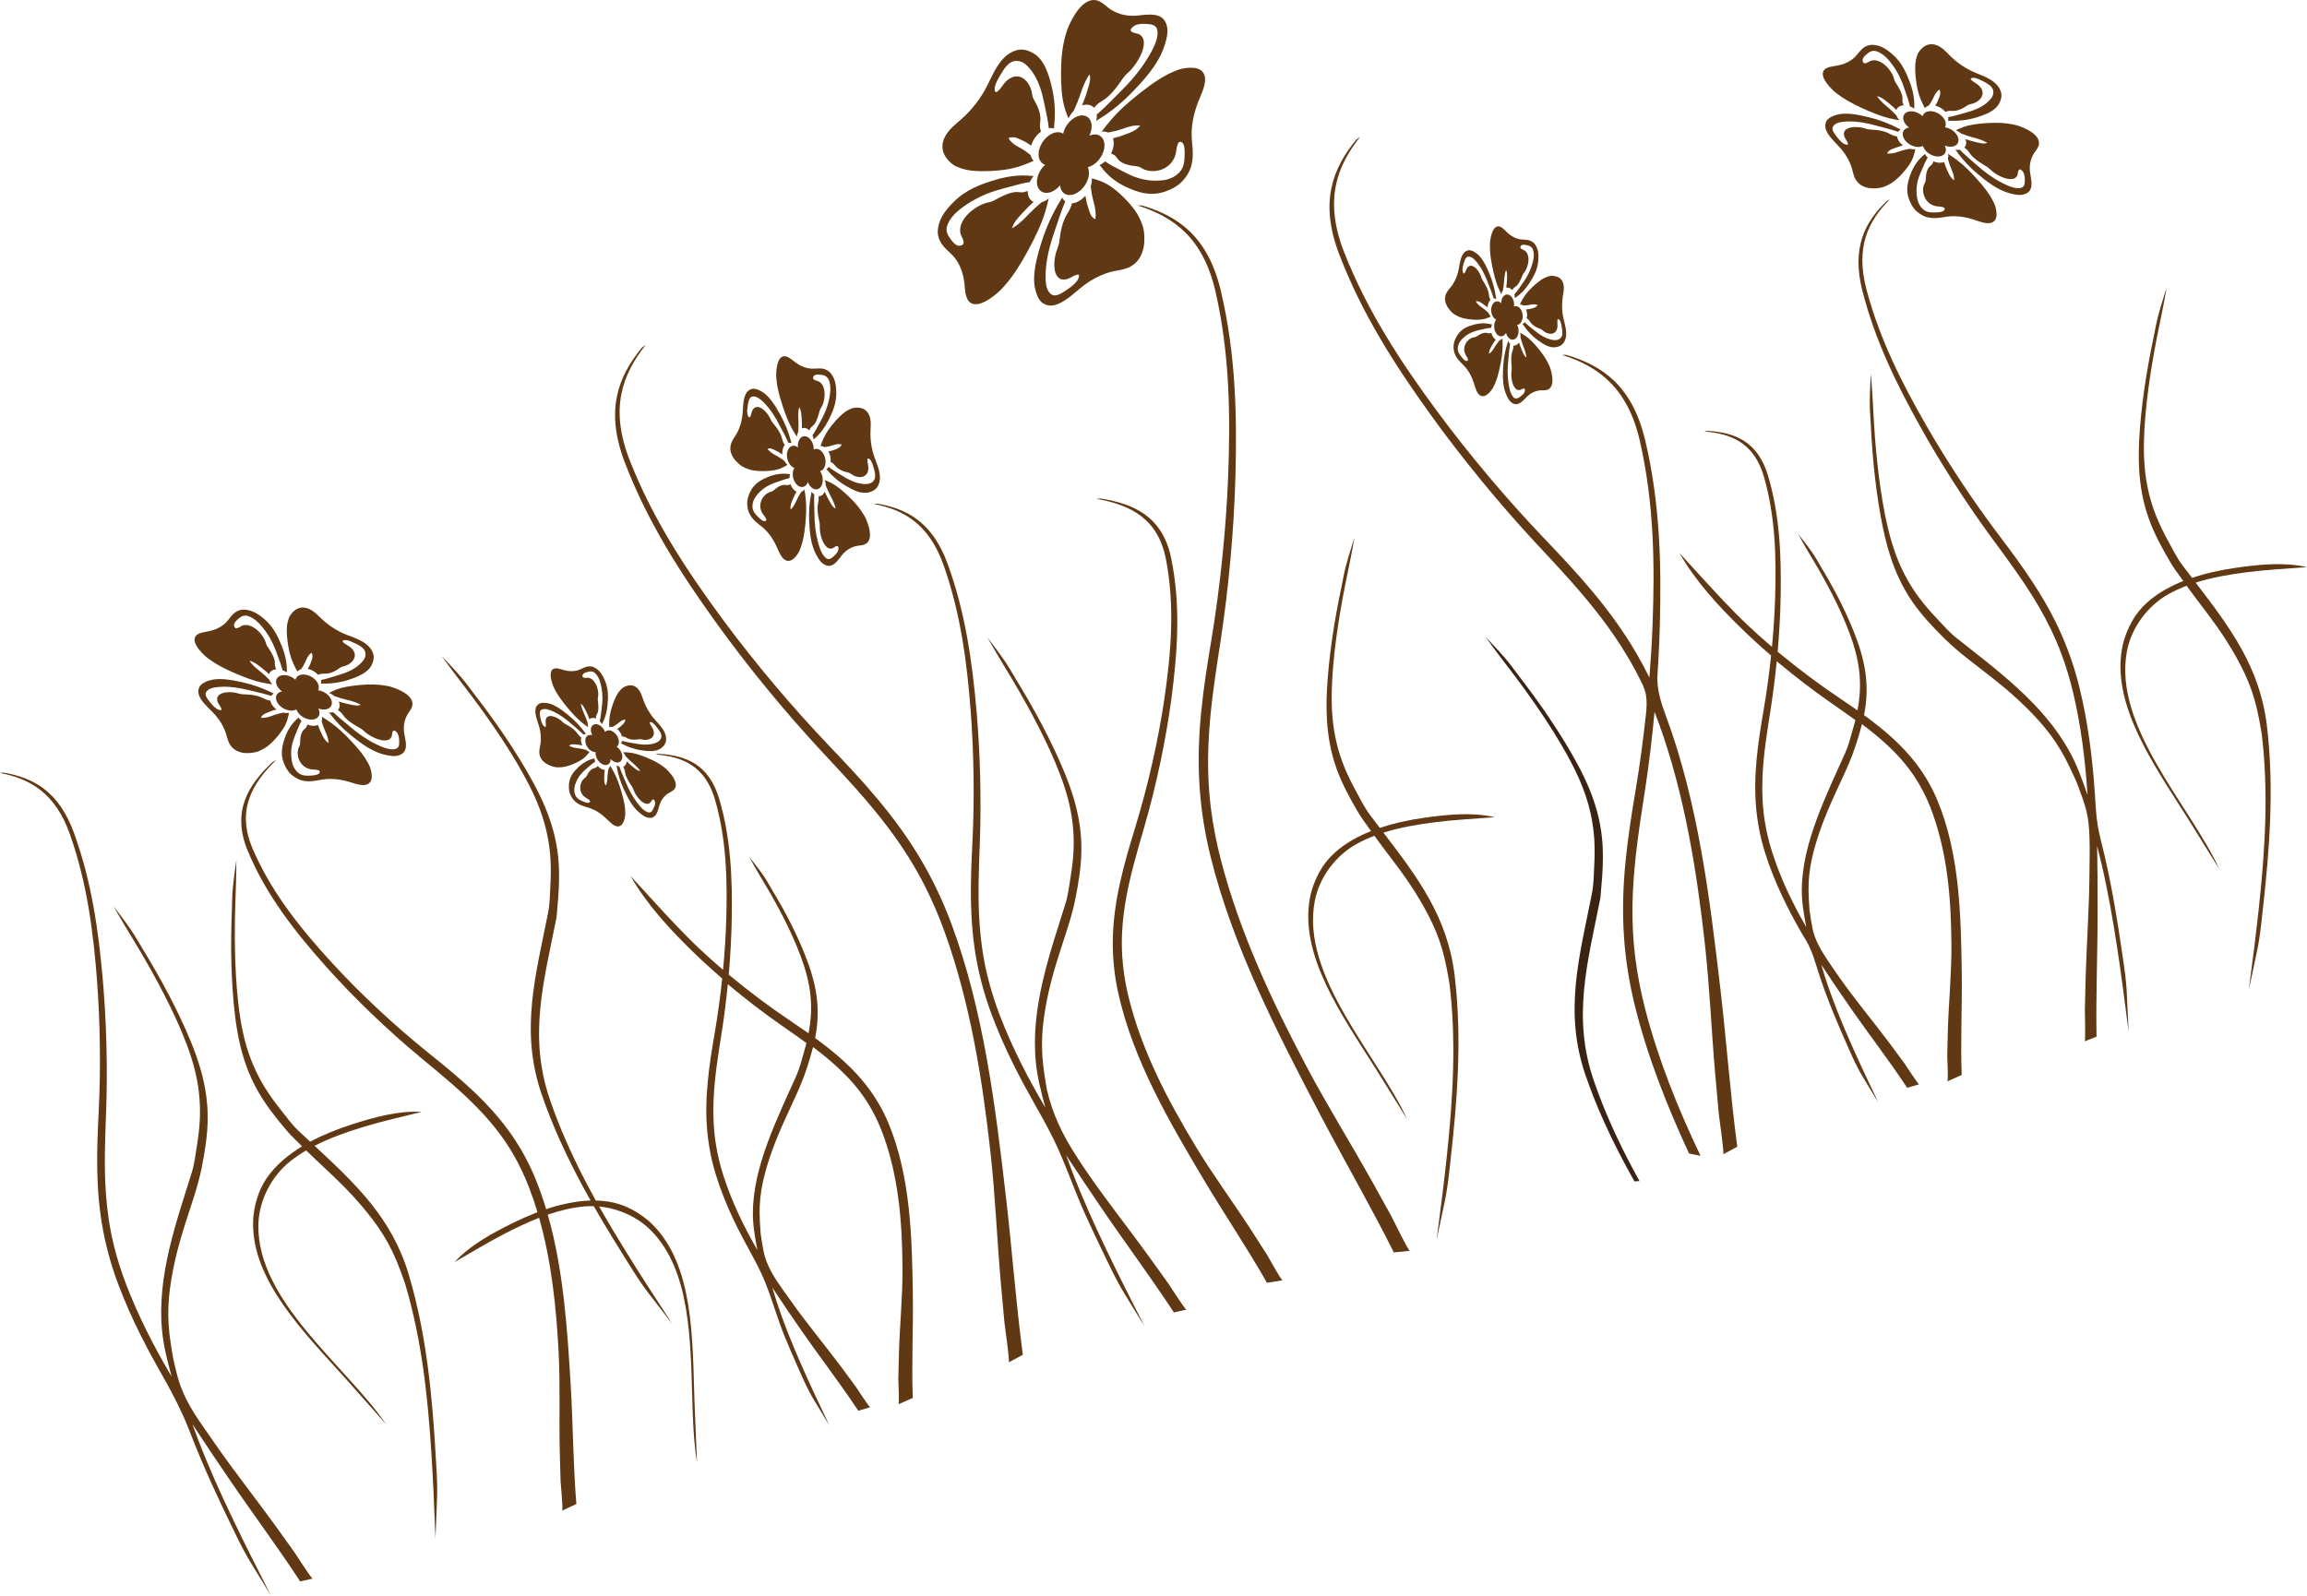 <?xml version="1.0" encoding="utf-8"?>
<!-- Generator: Adobe Illustrator 15.0.0, SVG Export Plug-In . SVG Version: 6.00 Build 0)  -->
<!DOCTYPE svg PUBLIC "-//W3C//DTD SVG 1.1//EN" "http://www.w3.org/Graphics/SVG/1.1/DTD/svg11.dtd">
<svg version="1.1" id="Vrstva_1" xmlns="http://www.w3.org/2000/svg" xmlns:xlink="http://www.w3.org/1999/xlink" x="0px" y="0px"
	 width="1008.62px" height="698.001px" viewBox="-163.556 188.699 1008.62 698.001"
	 enable-background="new -163.556 188.699 1008.62 698.001" xml:space="preserve">
<path fill-rule="evenodd" clip-rule="evenodd" fill="#603813" stroke="#231F20" stroke-width="0.01" d="M364.807,513.579
	c-0.406,9.273-0.188,18.808,1.064,28.75c0.928,7.366,2.395,14.898,4.292,22.245c8.245,31.903,22.547,62.32,37.597,90.71
	c8.928,16.843,18.863,32.774,28.13,49.305c2.905,5.185,5.808,10.378,8.666,15.608c0.821,1.504,7.626,15.561,8.249,15.496
	l-6.952,0.727c-10.47-20.865-22.051-40.782-32.815-61.398c-18.304-35.053-37.612-72.392-47.373-111.894
	c-2.406-9.745-3.973-19.582-4.686-29.259c-1.713-23.2,1.613-44.518,5.072-65.284c3.822-22.948,6.458-48.502,7.35-71.836
	c0.992-25.984,0.742-52.779-5.48-80.285c-5.379-23.771-18.367-32.94-34.153-37.932l1.952,0.032
	c15.775,4.634,28.817,13.532,34.456,37.274c6.525,27.474,7.098,54.375,6.422,80.49c-0.608,23.453-2.926,49.177-6.455,72.312
	C367.896,483.356,365.483,498.106,364.807,513.579z"/>
<path fill-rule="evenodd" clip-rule="evenodd" fill="#603813" stroke="#231F20" stroke-width="0.01" d="M440.061,550.635
	c2.885-0.957,5.828-1.757,8.76-2.429c3.408-0.778,6.8-1.382,10.072-1.848c10.123-1.44,21.066-2.591,31.065-0.277
	c-8.691,0.682-17.39,1.085-26.048,2.181c-7.504,0.95-15.269,2.247-22.623,4.581l0.141,0.187
	c14.67,19.181,27.871,36.579,30.975,62.191c0.884,7.273,1.38,14.583,1.576,21.905c0.35,13.051-0.275,26.091-1.37,39.099
	c-0.549,6.533-1.241,13.041-1.954,19.558c-0.484,4.431-0.941,8.83-1.631,13.209c-0.313,1.983-0.671,3.964-1.104,5.939
	c-1.181,5.407-2.298,10.826-3.439,16.242c0.229-1.084,0.294-2.233,0.438-3.33c1.477-11.188,2.892-22.375,4.086-33.598
	c1.331-12.515,2.382-25.067,2.723-37.65c0.34-12.577-0.053-25.187-1.566-37.683c-0.086-0.696-0.24-1.392-0.359-2.085
	c-0.5-2.858-1.027-5.717-1.688-8.546c-0.635-2.731-1.395-5.434-2.311-8.086c-0.889-2.57-1.923-5.086-3.07-7.55
	c-1.131-2.435-2.371-4.818-3.678-7.161c-1.309-2.345-2.686-4.648-4.123-6.915c-1.447-2.282-2.956-4.525-4.514-6.729
	c-1.582-2.237-3.215-4.438-4.865-6.624c-1.685-2.235-3.385-4.459-5.059-6.702c-1.026-1.374-2.042-2.755-3.045-4.148l-0.112-0.153
	c-2.683,1.02-5.291,2.202-7.791,3.581c-9.075,5.004-16.288,14.552-18.272,24.881c-6.341,32.97,27.645,67.66,40.356,95.455
	l-13.866-22.296c-14.756-23.342-33.417-49.513-28.577-74.683c0.895-4.658,3.046-9.734,5.669-13.67c1.828-2.74,4.281-5.28,6.84-7.336
	c4.062-3.266,8.812-5.838,13.859-7.864l0.311-0.126c-0.143-0.202-0.283-0.401-0.425-0.602c-0.347-0.491-0.694-0.98-1.044-1.467
	c-1.354-1.881-2.739-3.744-3.927-5.737c-1.847-3.104-3.64-6.243-5.279-9.463c-1.634-3.205-3.117-6.49-4.342-9.875
	c-2.576-7.124-3.917-14.591-4.296-22.147c-0.383-7.649,0.088-15.328,0.85-22.94c0.774-7.728,1.893-15.419,3.271-23.063
	c0.69-3.831,1.449-7.648,2.25-11.457c0.338-1.611,0.641-3.229,0.961-4.845c1.127-5.713,2.975-11.173,4.725-16.717
	c-0.604,3.365-1.193,6.73-1.893,10.076c-1.589,7.585-3.125,15.181-4.402,22.825c-1.268,7.587-2.313,15.218-2.984,22.882
	c-0.66,7.529-0.975,15.128-0.334,22.669c0.637,7.507,2.343,14.855,5.184,21.837c1.468,3.61,3.203,7.106,5.078,10.521
	c1.884,3.427,3.728,7.229,6.078,10.359c1.457,1.942,2.912,3.854,4.357,5.745L440.061,550.635z"/>
<path fill-rule="evenodd" clip-rule="evenodd" fill="#3B2314" stroke="#231F20" stroke-width="0.01" d="M553.236,705.208
	c-1.755-3.168-3.466-6.359-5.126-9.579c-5.767-11.183-10.885-22.712-14.945-34.627c-9.461-27.769-2.551-51.639,2.919-79.341
	c0.187-0.941,0.19-1.961,0.278-2.918c0.737-7.89,1.278-15.832,0.469-23.739c-0.771-7.536-2.804-14.845-5.742-21.817
	c-2.975-7.058-6.732-13.771-10.723-20.297c-4.053-6.624-8.398-13.07-12.958-19.357c-2.284-3.151-4.624-6.263-7.001-9.347
	c-1.004-1.303-1.978-2.63-2.967-3.948c-3.496-4.655-7.531-8.772-11.513-13.009c2.003,2.771,3.995,5.547,6.078,8.257
	c4.724,6.146,9.403,12.321,13.872,18.652c4.436,6.285,8.689,12.705,12.622,19.319c3.862,6.496,7.444,13.206,10.14,20.278
	c2.684,7.038,4.336,14.397,4.811,21.92c0.242,3.892,0.197,7.793-0.01,11.683c-0.211,3.906-0.221,8.132-0.979,11.972
	c-5.471,27.701-12.38,51.572-2.919,79.34c2.362,6.936,5.085,13.734,8.088,20.418c4.007,8.918,8.503,17.592,13.292,26.107
	l0.092,0.164L553.236,705.208z"/>
<path fill-rule="evenodd" clip-rule="evenodd" fill="#603813" stroke="#231F20" stroke-width="0.01" d="M749.122,545.752
	c-0.15-0.855-0.33-1.705-0.538-2.546c-0.804-3.237-1.96-6.374-3.134-9.492c-0.441-1.176-0.892-2.348-1.355-3.514
	c-0.259-0.652-0.586-1.286-0.878-1.926c-1.209-2.639-2.446-5.27-3.801-7.838c-1.308-2.481-2.728-4.903-4.287-7.233
	c-1.513-2.26-3.151-4.433-4.887-6.525c-1.712-2.064-3.518-4.058-5.376-5.992c-1.86-1.936-3.778-3.813-5.745-5.641
	c-1.978-1.839-4.006-3.626-6.074-5.363c-2.097-1.763-4.234-3.475-6.386-5.171c-6.72-5.301-13.772-10.342-19.887-16.355
	c-2.575-2.532-5.105-5.113-7.509-7.812c-2.394-2.685-4.664-5.485-6.707-8.448c-4.301-6.237-7.493-13.12-9.778-20.331
	c-2.312-7.303-3.808-14.849-5.003-22.404c-1.211-7.672-2.083-15.396-2.691-23.139c-0.305-3.881-0.539-7.766-0.732-11.654
	c-0.081-1.643-0.199-3.285-0.3-4.93c-0.359-5.811,0.04-11.562,0.324-17.368c0.271,3.408,0.556,6.812,0.729,10.228
	c0.389,7.738,0.832,15.475,1.537,23.193c0.699,7.66,1.626,15.307,2.924,22.892c1.271,7.448,2.898,14.879,5.432,22.011
	c2.521,7.099,6.036,13.773,10.557,19.804c2.337,3.121,4.902,6.061,7.584,8.89c2.691,2.836,5.441,6.044,8.508,8.477
	c1.876,1.486,3.768,2.973,5.662,4.464c19.157,15.076,38.775,30.725,48.016,54.033c1.35,3.405,2.609,6.844,3.787,10.31l-0.084-1.112
	c-0.955-14.467-2.784-28.966-6.083-43.103c-1.38-5.911-3.133-11.794-5.208-17.358c-2.801-7.514-6.183-14.352-9.91-20.773
	c-6.219-10.718-13.399-20.276-20.45-29.875c-11.083-15.088-22.267-32.462-31.397-48.861c-10.166-18.261-19.738-37.539-25.305-59.435
	c-4.809-18.92,1.135-30.064,10.598-39.201l1.371-0.745c-9.339,9.392-15.145,20.71-10.139,39.554
	c5.793,21.806,15.553,40.891,25.896,58.939c9.286,16.209,20.634,33.345,31.855,48.192c10.154,13.437,20.419,27.313,27.812,44.394
	c3.083,7.123,5.622,14.677,7.53,22.476c0.926,3.784,1.748,7.6,2.47,11.427c0.722,3.834,1.336,7.689,1.879,11.553
	c0.546,3.873,1.011,7.757,1.398,11.649c0.388,3.896,0.707,7.8,0.972,11.706c0.316,4.674,0.481,9.375,1.259,14.002
	c0.725,4.314,1.939,8.521,2.93,12.777c1.107,4.767,2.11,9.559,3.031,14.366c0.516,2.686,1.006,5.376,1.477,8.071
	c1.127,6.458,2.109,12.93,3.074,19.414c0.657,4.409,1.332,8.78,1.777,13.189c0.201,1.997,0.356,4.005,0.44,6.025
	c0.23,5.529,0.525,11.056,0.796,16.583c-0.054-1.106-0.282-2.234-0.422-3.331c-1.412-11.196-2.884-22.377-4.577-33.534
	c-1.891-12.442-4.061-24.852-6.926-37.109c-0.598-2.553-1.225-5.1-1.887-7.637l0.02,0.965c0.19,9.02,0.209,17.97,0.216,26.766
	c0.018,18.607-0.805,37.02-0.485,55.694l-5.198,2.063c0.465-0.186,0.076-12.673,0.1-14.043c0.087-4.769,0.217-9.524,0.354-14.278
	c0.437-15.154,1.569-30.132,1.65-45.382c0.027-5.293,0.208-10.589,0.002-15.882c-0.058-1.525-0.148-3.049-0.285-4.569
	C749.537,548.542,749.369,547.14,749.122,545.752z"/>
<path fill-rule="evenodd" clip-rule="evenodd" fill="#603813" stroke="#231F20" stroke-width="0.01" d="M795.163,441.28
	c2.886-0.957,5.829-1.758,8.76-2.43c3.407-0.777,6.801-1.382,10.072-1.848c10.123-1.44,21.067-2.59,31.067-0.277
	c-8.694,0.684-17.391,1.085-26.05,2.182c-7.504,0.949-15.269,2.247-22.622,4.58l0.141,0.187
	c14.669,19.182,27.871,36.58,30.974,62.192c0.884,7.272,1.381,14.581,1.576,21.904c0.35,13.051-0.275,26.092-1.369,39.099
	c-0.55,6.533-1.242,13.041-1.955,19.559c-0.484,4.431-0.941,8.83-1.629,13.209c-0.313,1.982-0.673,3.963-1.104,5.938
	c-1.181,5.408-2.298,10.828-3.439,16.242c0.228-1.084,0.293-2.232,0.438-3.33c1.477-11.188,2.892-22.374,4.085-33.597
	c1.331-12.516,2.382-25.067,2.724-37.65c0.34-12.576-0.053-25.187-1.566-37.683c-0.086-0.697-0.24-1.393-0.36-2.085
	c-0.5-2.859-1.027-5.717-1.687-8.547c-0.635-2.731-1.395-5.434-2.311-8.084c-0.89-2.571-1.923-5.087-3.069-7.552
	c-1.132-2.434-2.371-4.817-3.679-7.16c-1.309-2.345-2.687-4.649-4.125-6.915c-1.446-2.283-2.955-4.525-4.513-6.729
	c-1.581-2.237-3.215-4.437-4.864-6.624c-1.685-2.233-3.384-4.458-5.059-6.701c-1.026-1.375-2.042-2.757-3.046-4.148l-0.111-0.153
	c-2.684,1.02-5.291,2.202-7.791,3.58c-9.076,5.004-16.288,14.554-18.274,24.881c-6.339,32.97,27.647,67.66,40.358,95.455
	l-13.866-22.296c-14.756-23.341-33.418-49.512-28.577-74.682c0.894-4.658,3.047-9.734,5.669-13.67c1.827-2.74,4.282-5.28,6.84-7.337
	c4.062-3.265,8.811-5.838,13.859-7.864l0.311-0.126c-0.143-0.201-0.284-0.401-0.425-0.602c-0.347-0.49-0.694-0.98-1.045-1.467
	c-1.354-1.881-2.738-3.744-3.926-5.737c-1.848-3.103-3.64-6.243-5.28-9.462c-1.633-3.205-3.117-6.49-4.341-9.875
	c-2.576-7.125-3.917-14.592-4.296-22.148c-0.383-7.648,0.086-15.328,0.849-22.939c0.775-7.729,1.894-15.42,3.272-23.064
	c0.689-3.83,1.448-7.647,2.25-11.457c0.338-1.609,0.639-3.229,0.96-4.844c1.128-5.715,2.975-11.174,4.725-16.717
	c-0.604,3.365-1.191,6.73-1.892,10.076c-1.589,7.584-3.125,15.18-4.403,22.824c-1.267,7.587-2.313,15.219-2.983,22.883
	c-0.66,7.528-0.975,15.129-0.335,22.669c0.638,7.507,2.344,14.854,5.185,21.837c1.468,3.609,3.202,7.106,5.077,10.521
	c1.884,3.428,3.729,7.229,6.078,10.359c1.458,1.941,2.913,3.854,4.358,5.744L795.163,441.28z"/>
<path fill-rule="evenodd" clip-rule="evenodd" fill="#603813" stroke="#231F20" stroke-width="0.01" d="M299.379,680.56
	c-2.207-4.81-3.996-9.863-5.235-15.401c-0.153-0.686-0.24-1.394-0.358-2.086c-0.485-2.862-0.942-5.732-1.267-8.619
	c-0.314-2.786-0.502-5.587-0.525-8.393c-0.021-2.719,0.112-5.436,0.369-8.143c0.254-2.671,0.625-5.332,1.075-7.978
	c0.449-2.646,0.978-5.28,1.576-7.896c0.6-2.633,1.272-5.251,2.004-7.851c0.742-2.637,1.547-5.255,2.371-7.867
	c2.574-8.164,5.568-16.3,7.241-24.709c0.704-3.543,1.344-7.101,1.813-10.684c0.469-3.567,0.77-7.159,0.792-10.758
	c0.047-7.577-1.185-15.063-3.353-22.311c-2.196-7.337-5.205-14.417-8.467-21.336c-3.314-7.024-6.938-13.901-10.792-20.645
	c-1.932-3.379-3.923-6.725-5.95-10.048c-0.858-1.403-1.683-2.827-2.524-4.244c-2.973-5.007-6.539-9.535-10.04-14.176
	c1.693,2.97,3.372,5.944,5.15,8.864c4.033,6.618,8.019,13.264,11.778,20.041c3.73,6.727,7.267,13.57,10.461,20.569
	c3.137,6.875,5.974,13.933,7.891,21.254c1.908,7.287,2.757,14.783,2.413,22.313c-0.177,3.894-0.644,7.769-1.27,11.615
	c-0.63,3.858-1.098,8.059-2.265,11.795c-0.714,2.284-1.442,4.576-2.17,6.876c-7.358,23.241-14.773,47.215-9.301,71.685
	c0.801,3.574,1.693,7.124,2.67,10.652l-0.557-0.966c-7.349-12.498-13.993-25.514-19.218-39.057
	c-2.186-5.664-4.045-11.516-5.46-17.283c-1.911-7.785-2.962-15.342-3.494-22.75c-0.887-12.357-0.327-24.301,0.102-36.201
	c0.674-18.711,0.147-39.367-1.529-58.06c-1.869-20.816-4.8-42.142-12.515-63.373c-6.668-18.349-17.852-24.218-30.814-26.449
	l-1.553,0.153c13.003,2.514,24.17,8.604,30.633,26.999c7.479,21.287,10.146,42.557,11.749,63.297
	c1.44,18.625,1.699,39.176,0.774,57.764c-0.837,16.822-1.516,34.069,1.98,52.349c1.458,7.623,3.609,15.297,6.418,22.819
	c4.037,10.805,8.991,21.248,14.475,31.39c4.691,8.675,10.305,17.866,14.489,27.183c4.3,9.574,7.717,19.525,12.045,29.096
	c2.702,5.974,5.53,11.878,8.379,17.781c1.938,4.014,3.839,8.007,5.951,11.904c0.958,1.765,1.958,3.511,3.026,5.229
	c2.919,4.7,5.784,9.437,8.67,14.157c-0.578-0.944-1.023-2.006-1.525-2.991c-5.131-10.051-10.204-20.121-15.081-30.299
	c-5.437-11.352-10.624-22.831-15.151-34.575c-0.942-2.447-1.855-4.905-2.735-7.376l0.525,0.81
	c4.917,7.563,9.938,14.974,14.88,22.249c10.453,15.394,21.49,30.153,31.732,45.771l5.459-1.218
	c-0.489,0.108-7.191-10.435-7.983-11.553c-2.753-3.894-5.536-7.754-8.325-11.606c-8.886-12.284-18.248-24.029-26.894-36.592
	C307.08,694.651,302.744,687.891,299.379,680.56z"/>
<path fill-rule="evenodd" clip-rule="evenodd" fill="#603813" stroke="#231F20" stroke-width="0.01" d="M72.151,721.283
	c5.404,19.064,7.494,39.115,8.512,58.62c0.747,14.305,0.188,28.561,0.494,42.845c0.095,4.48,0.2,8.963,0.358,13.447
	c0.046,1.289,1.217,12.914,0.656,13.179l6.262-2.949c-1.426-17.435-1.44-34.847-2.493-52.278
	c-1.479-24.471-3.146-50.198-10.011-74.252l0.251-0.086c5.075-1.728,10.28-2.996,15.558-3.491c1.424-0.134,2.869-0.175,4.318-0.128
	l0.057,0.102c1.109,1.938,2.231,3.869,3.367,5.792c3.329,5.648,6.779,11.211,10.25,16.773c2.359,3.78,4.68,7.546,7.202,11.19
	c1.143,1.653,2.326,3.279,3.572,4.872c3.41,4.358,6.771,8.755,10.15,13.14c-0.676-0.878-1.234-1.884-1.841-2.81
	c-6.185-9.439-12.315-18.904-18.262-28.496c-4.124-6.652-8.158-13.364-12.005-20.181l-0.13-0.23
	c8.289,0.802,16.561,4.424,22.428,10.266c17.751,17.681,17.477,48.782,18.324,75.948l0.091,2.734
	c0.289,8.238,0.744,16.05,1.917,22.939l-0.929-22.585l-0.115-2.777l-0.036-0.87c-0.931-27.6-0.225-59.734-18.387-77.82
	c-3.361-3.349-7.994-6.335-12.377-8.112c-3.053-1.238-6.51-1.957-9.782-2.218c-0.864-0.069-1.731-0.111-2.603-0.128l-0.068-0.123
	c-1.754-3.168-3.465-6.36-5.126-9.58c-5.766-11.181-10.884-22.712-14.945-34.626c-9.461-27.768-2.55-51.639,2.919-79.34
	c0.187-0.941,0.19-1.962,0.279-2.917c0.736-7.892,1.277-15.833,0.468-23.74c-0.771-7.538-2.804-14.846-5.743-21.819
	c-2.975-7.055-6.731-13.77-10.722-20.296c-4.052-6.625-8.399-13.071-12.958-19.357c-2.284-3.15-4.625-6.263-7-9.346
	c-1.004-1.304-1.979-2.632-2.968-3.948c-3.496-4.657-7.53-8.773-11.513-13.009c2.003,2.771,3.995,5.545,6.078,8.257
	c4.723,6.144,9.404,12.32,13.873,18.651c4.436,6.285,8.688,12.705,12.621,19.318c3.862,6.497,7.444,13.206,10.141,20.278
	c2.684,7.039,4.336,14.4,4.81,21.921c0.244,3.892,0.198,7.792-0.01,11.684c-0.21,3.905-0.22,8.13-0.978,11.97
	c-5.471,27.702-12.38,51.573-2.919,79.341c2.362,6.935,5.085,13.734,8.088,20.418c4.006,8.919,8.502,17.592,13.292,26.107
	l0.093,0.164c-6.412,0.183-12.978,1.619-19.265,3.705l-0.172,0.057c-1.282-4.252-2.734-8.448-4.383-12.571
	c-2.773-6.937-6.308-13.518-10.486-19.591c-10.016-14.56-23.378-25.559-36.581-36.165c-14.59-11.722-29.461-25.562-41.754-38.936
	c-13.689-14.894-26.722-30.87-35.038-50.171c-7.186-16.679-0.691-28.417,10.243-39.04l-1.641,0.966
	c-11.101,10.407-17.774,22.012-10.825,38.801c8.042,19.428,20.855,35.623,34.341,50.748c12.109,13.583,26.794,27.678,41.229,39.652
	c9.181,7.616,18.521,15.171,26.745,23.998c4.93,5.291,9.457,11.038,13.309,17.53c2.854,4.81,5.333,9.979,7.353,15.248
	c1.373,3.58,2.601,7.21,3.702,10.881l-0.194,0.074c-0.278,0.105-0.556,0.213-0.833,0.32c-3.256,1.273-6.401,2.684-9.368,4.14
	c-9.179,4.502-18.874,9.709-25.839,17.247c7.57-4.326,14.986-8.886,22.761-12.851c4.48-2.285,9.142-4.507,13.935-6.389
	L72.151,721.283z"/>
<path fill-rule="evenodd" clip-rule="evenodd" fill="#603813" stroke="#231F20" stroke-width="0.01" d="M328.224,584.849
	c-1.099,7.147-1.609,14.446-1.142,21.98c0.347,5.582,1.205,11.251,2.499,16.743c5.622,23.856,17.262,46.11,29.787,66.753
	c7.431,12.247,15.911,23.718,23.695,35.699c2.441,3.759,4.877,7.523,7.268,11.321c0.688,1.09,6.259,11.36,6.871,11.264l-6.836,1.085
	c-8.629-15.218-18.412-29.62-27.349-44.624c-15.19-25.51-31.191-52.695-37.713-82.266c-1.608-7.294-2.389-14.725-2.352-22.097
	c0.089-17.673,4.95-34.281,9.898-50.479c5.469-17.898,9.978-37.707,12.617-55.68c2.938-20.013,4.727-40.553,0.744-61.188
	c-3.442-17.832-15.415-23.883-30.433-26.516l1.902-0.123c15.033,2.359,27.078,8.198,30.776,25.988
	c4.28,20.586,2.798,41.185,0.158,61.275c-2.371,18.041-6.583,37.957-11.779,55.976C333.53,561.425,330.057,572.926,328.224,584.849z
	"/>
<path fill-rule="evenodd" clip-rule="evenodd" fill="#603813" stroke="#231F20" stroke-width="0.01" d="M225.274,551.351
	c5.553,7.439,10.735,15.444,15.294,24.369c3.376,6.611,6.401,13.664,8.965,20.807c11.132,31.015,16.418,64.207,19.948,96.144
	c2.094,18.948,2.843,37.709,4.48,56.588c0.514,5.923,1.037,11.848,1.616,17.781c0.167,1.704,2.449,17.154,1.897,17.452l6.156-3.312
	c-3.083-23.142-4.711-46.122-7.409-69.225c-4.588-39.275-9.629-81.007-23.782-119.155c-3.491-9.411-7.731-18.425-12.585-26.826
	c-11.636-20.146-26.378-35.898-40.92-51.122c-16.07-16.821-32.625-36.465-46.489-55.256c-15.438-20.923-30.303-43.216-40.634-69.459
	c-8.926-22.678-3.346-37.566,6.897-50.572l-1.596,1.124c-10.434,12.705-16.211,27.399-7.517,50.2
	c10.06,26.384,24.721,48.946,39.971,70.157c13.696,19.048,30.083,39.013,46.017,56.153
	C205.719,528.102,216.01,538.94,225.274,551.351z"/>
<path fill-rule="evenodd" clip-rule="evenodd" fill="#603813" stroke="#231F20" stroke-width="0.01" d="M-27.605,687.82
	c2.683-1.429,5.45-2.712,8.227-3.866c3.228-1.342,6.471-2.508,9.619-3.516c9.736-3.123,20.331-6.097,30.578-5.498
	c-8.455,2.135-16.96,3.993-25.313,6.529c-7.237,2.199-14.672,4.784-21.531,8.32l0.171,0.159c17.686,16.443,33.625,31.375,40.99,56.1
	c2.093,7.021,3.812,14.143,5.236,21.326c2.54,12.81,4.117,25.768,5.224,38.773c0.557,6.531,0.969,13.065,1.362,19.608
	c0.267,4.449,0.557,8.862,0.615,13.295c0.024,2.007,0.003,4.021-0.09,6.04c-0.254,5.529-0.446,11.06-0.661,16.59
	c0.044-1.107-0.085-2.251-0.127-3.355c-0.426-11.277-0.912-22.543-1.622-33.807c-0.792-12.561-1.867-25.112-3.646-37.572
	c-1.779-12.456-4.287-24.818-7.88-36.882c-0.202-0.674-0.471-1.333-0.706-1.996c-0.973-2.734-1.976-5.463-3.1-8.141
	c-1.085-2.585-2.288-5.123-3.636-7.581c-1.309-2.385-2.751-4.69-4.296-6.928c-1.525-2.208-3.147-4.349-4.831-6.44
	c-1.684-2.091-3.43-4.131-5.228-6.122c-1.81-2.008-3.674-3.964-5.581-5.876c-1.934-1.938-3.915-3.831-5.909-5.71
	c-2.036-1.92-4.086-3.828-6.113-5.756c-1.243-1.184-2.477-2.374-3.699-3.577l-0.136-0.133c-2.474,1.456-4.846,3.061-7.078,4.839
	c-8.105,6.46-13.609,17.085-13.83,27.599c-0.705,33.568,38.63,62.049,55.833,87.311l-17.418-19.646
	c-18.47-20.527-41.266-43.188-40.729-68.813c0.1-4.742,1.368-10.107,3.292-14.428c1.339-3.009,3.332-5.926,5.507-8.383
	c3.456-3.902,7.705-7.236,12.339-10.083l0.286-0.177c-0.175-0.175-0.347-0.348-0.52-0.521c-0.423-0.426-0.849-0.851-1.275-1.271
	c-1.651-1.627-3.33-3.229-4.835-4.995c-2.343-2.748-4.638-5.541-6.796-8.439c-2.149-2.885-4.165-5.873-5.94-9.004
	c-3.738-6.591-6.314-13.727-7.959-21.111c-1.664-7.475-2.492-15.125-3.02-22.756c-0.536-7.749-0.727-15.519-0.654-23.286
	c0.037-3.891,0.143-7.782,0.292-11.672c0.063-1.645,0.088-3.291,0.132-4.937c0.152-5.822,1.055-11.514,1.847-17.273
	c-0.03,3.419-0.044,6.834-0.171,10.251c-0.291,7.744-0.527,15.489-0.502,23.24c0.026,7.691,0.279,15.39,0.906,23.059
	c0.615,7.532,1.583,15.076,3.482,22.401c1.891,7.294,4.808,14.251,8.781,20.654c2.054,3.312,4.353,6.468,6.775,9.519
	c2.433,3.062,4.89,6.499,7.733,9.19c1.764,1.669,3.519,3.309,5.261,4.93L-27.605,687.82z"/>
<path fill-rule="evenodd" clip-rule="evenodd" fill="#603813" stroke="#231F20" stroke-width="0.01" d="M-83.147,798.438
	c-0.919-2.031-1.723-4.138-2.373-6.339c-0.905-3.068-1.62-6.188-2.318-9.307c-0.153-0.686-0.239-1.394-0.358-2.087
	c-0.485-2.861-0.942-5.731-1.267-8.618c-0.315-2.786-0.502-5.587-0.525-8.393c-0.021-2.719,0.112-5.436,0.369-8.142
	c0.253-2.672,0.626-5.333,1.074-7.979c0.449-2.646,0.978-5.278,1.576-7.896c0.6-2.633,1.273-5.252,2.004-7.851
	c0.743-2.637,1.547-5.255,2.371-7.867c2.574-8.164,5.568-16.299,7.241-24.709c0.705-3.543,1.344-7.101,1.813-10.684
	c0.468-3.567,0.77-7.159,0.792-10.757c0.046-7.578-1.186-15.063-3.353-22.312c-2.195-7.336-5.206-14.417-8.468-21.336
	c-3.313-7.025-6.939-13.9-10.792-20.644c-1.932-3.38-3.922-6.725-5.951-10.048c-0.856-1.405-1.682-2.829-2.524-4.244
	c-2.973-5.008-6.539-9.536-10.041-14.177c1.694,2.97,3.373,5.944,5.151,8.865c4.032,6.617,8.019,13.263,11.778,20.041
	c3.73,6.727,7.267,13.569,10.46,20.569c3.138,6.874,5.974,13.932,7.891,21.253c1.908,7.288,2.757,14.784,2.414,22.313
	c-0.177,3.894-0.644,7.768-1.27,11.615c-0.629,3.858-1.098,8.059-2.266,11.795c-0.715,2.285-1.442,4.576-2.17,6.875
	c-7.356,23.241-14.772,47.216-9.299,71.686c0.799,3.574,1.693,7.124,2.669,10.652l-0.557-0.966
	c-7.349-12.498-13.993-25.515-19.218-39.057c-2.186-5.664-4.044-11.515-5.46-17.283c-1.911-7.785-2.962-15.342-3.494-22.75
	c-0.888-12.358-0.328-24.301,0.102-36.202c0.674-18.71,0.147-39.366-1.529-58.06c-1.869-20.815-4.8-42.141-12.515-63.372
	c-6.667-18.349-17.852-24.219-30.814-26.449l-1.554,0.154c13.003,2.512,24.171,8.603,30.633,26.998
	c7.479,21.287,10.145,42.557,11.749,63.297c1.439,18.626,1.699,39.176,0.774,57.764c-0.836,16.821-1.516,34.069,1.981,52.349
	c1.458,7.623,3.609,15.297,6.419,22.819c2.929,7.839,6.34,15.491,10.086,22.972c2.482,4.957,5.113,9.839,7.852,14.658
	c3.677,6.47,7.284,12.994,10.365,19.775c0.821,1.808,1.606,3.633,2.342,5.478c1.028,2.58,2.033,5.17,3.066,7.749
	c0.988,2.467,2.007,4.921,3.047,7.366c1.379,3.24,2.799,6.463,4.25,9.671c2.701,5.973,5.53,11.878,8.378,17.78
	c1.938,4.013,3.839,8.007,5.952,11.904c0.958,1.766,1.958,3.511,3.025,5.229c2.92,4.7,5.786,9.436,8.671,14.158
	c-0.578-0.945-1.023-2.006-1.525-2.992c-5.13-10.05-10.203-20.121-15.08-30.299c-5.438-11.352-10.624-22.831-15.151-34.575
	c-0.942-2.447-1.855-4.905-2.735-7.375l0.526,0.809c4.917,7.563,9.938,14.974,14.879,22.249
	c10.454,15.394,21.49,30.153,31.732,45.771l5.458-1.217c-0.488,0.108-7.191-10.436-7.982-11.554
	c-2.754-3.895-5.537-7.754-8.325-11.606c-8.886-12.283-18.248-24.029-26.894-36.592C-74.786,812.453-79.758,805.931-83.147,798.438z
	"/>
<path fill-rule="evenodd" clip-rule="evenodd" fill="#603813" stroke="#231F20" stroke-width="0.01" d="M574.887,693.132
	c-9.669-20.852-18.192-42.411-23.688-64.656c-2.407-9.745-3.974-19.583-4.687-29.26c-1.713-23.199,1.613-44.517,5.072-65.284
	c1.818-10.916,3.291-21.893,4.473-32.896c0.295-2.755,0.48-5.563,0.019-8.311c-0.486-2.9-1.839-5.41-3.161-7.999
	c-4.557-8.925-9.74-16.929-15.293-24.368c-9.264-12.412-19.557-23.249-29.691-34.152c-15.932-17.141-32.32-37.104-46.016-56.153
	c-15.251-21.211-29.911-43.772-39.972-70.156c-8.694-22.803-2.919-37.496,7.517-50.201l1.596-1.123
	c-10.242,13.006-15.824,27.893-6.897,50.571c10.329,26.241,25.196,48.536,40.634,69.459c13.865,18.79,30.42,38.434,46.489,55.257
	c14.542,15.223,29.284,30.977,40.921,51.121c1.828,3.165,3.569,6.416,5.217,9.743l0.143,0.291
	c0.624-7.762,1.088-15.454,1.372-22.919c0.993-25.983,0.743-52.777-5.479-80.285c-5.379-23.771-18.367-32.94-34.152-37.93
	l1.951,0.031c15.773,4.633,28.816,13.531,34.455,37.274c6.525,27.474,7.098,54.373,6.422,80.489
	c-0.126,4.873-0.322,9.745-0.583,14.613c-0.133,2.477-0.269,4.954-0.446,7.426c-0.451,6.259,1.54,12.306,3.686,18.092
	c14.154,38.149,19.195,79.881,23.782,119.157c2.698,23.102,4.327,46.082,7.409,69.223l-6.156,3.311
	c0.551-0.296-1.73-15.747-1.896-17.451c-0.579-5.934-1.103-11.858-1.615-17.781c-1.639-18.879-2.388-37.64-4.48-56.586
	c-3.529-31.938-8.817-65.132-19.949-96.146c-0.623-1.738-1.273-3.47-1.951-5.191l-0.12-0.307
	c-1.073,11.555-2.469,23.042-4.134,33.955c-2.245,14.715-4.658,29.464-5.335,44.937c-0.404,9.273-0.187,18.808,1.066,28.751
	c0.927,7.366,2.394,14.898,4.292,22.244c5.736,22.2,14.406,43.68,24.221,64.258L574.887,693.132z"/>
<path fill-rule="evenodd" clip-rule="evenodd" fill="#603813" stroke="#231F20" stroke-width="0.01" d="M235.54,755.491
	c-0.354-25.228-0.891-52.014-10.622-75.495c-2.401-5.793-5.568-11.247-9.392-16.233c-6.152-8.026-13.863-14.608-22.045-20.62
	l-0.678-0.486c0.305-1.529,0.558-3.058,0.745-4.581c0.79-6.413,0.366-12.634-0.961-18.565c-1.345-6.004-3.48-11.717-5.87-17.27
	c-2.428-5.637-5.163-11.12-8.125-16.47c-1.486-2.682-3.031-5.327-4.612-7.951c-0.669-1.11-1.305-2.239-1.958-3.358
	c-2.306-3.962-5.216-7.464-8.055-11.068c1.302,2.356,2.589,4.718,3.976,7.025c3.144,5.227,6.241,10.481,9.113,15.869
	c2.849,5.346,5.503,10.81,7.821,16.437c2.277,5.527,4.252,11.237,5.337,17.254c1.079,5.989,1.14,12.252,0.076,18.652
	c-0.108,0.653-0.227,1.305-0.356,1.959l-0.754-0.531c-2.633-1.849-5.292-3.654-7.947-5.445c-8.621-5.818-17.31-12.336-25.412-19.05
	l-0.773-0.645c0.734-8.354,1.189-16.684,1.32-24.565c0.289-17.438-0.373-35.207-5.545-52.458
	c-4.47-14.906-14.418-18.845-26.397-19.536l-1.478,0.273c11.991,0.928,21.901,5.053,26.173,20.018
	c4.944,17.319,5.362,35.067,4.831,52.464c-0.213,6.988-0.687,14.325-1.387,21.713l-0.693-0.592
	c-3.449-2.956-6.766-5.935-9.896-8.894c-7.232-6.836-13.905-14.146-20.63-21.473c-3.086-3.362-6.163-6.732-9.244-10.101
	c7.04,12.29,16.754,22.869,26.938,32.827c3.881,3.793,8.058,7.625,12.425,11.407l0.722,0.622
	c-0.827,7.876-1.903,15.756-3.188,23.284c-2.441,14.308-4.778,28.96-3.286,44.102c0.624,6.314,1.892,12.608,3.797,18.714
	c1.051,3.367,2.239,6.695,3.544,9.975c2.355,5.919,5.086,11.68,8.07,17.305c3.509,6.618,7.325,13.05,10.084,20.035
	c3.002,7.602,5.191,15.5,8.272,23.071c1.955,4.805,4.037,9.539,6.137,14.271c1.43,3.217,2.826,6.42,4.43,9.522
	c0.728,1.404,1.498,2.789,2.333,4.145c2.286,3.709,4.517,7.45,6.768,11.178c-0.451-0.745-0.767-1.603-1.142-2.39
	c-3.84-8.029-7.624-16.083-11.211-24.242c-4.002-9.103-7.753-18.336-10.859-27.854c-0.646-1.983-1.263-3.979-1.849-5.988
	l0.415,0.636c3.884,5.945,7.88,11.752,11.814,17.453c8.324,12.058,17.26,23.528,25.364,35.798l5.255-1.533
	c-0.47,0.138-5.742-8.166-6.376-9.039c-2.209-3.04-4.448-6.05-6.693-9.053c-7.154-9.57-14.81-18.646-21.712-28.477
	c-1.05-1.497-2.126-2.977-3.19-4.465c-3.795-5.312-7.545-10.973-8.766-17.5c-0.454-2.422-0.848-4.854-1.18-7.295
	c-0.077-0.567-0.088-1.157-0.131-1.732c-0.175-2.377-0.324-4.763-0.345-7.175c-0.021-2.327,0.077-4.681,0.332-7.05
	c0.247-2.299,0.64-4.61,1.148-6.923c0.502-2.284,1.113-4.569,1.796-6.849c0.683-2.28,1.44-4.557,2.26-6.825
	c0.824-2.282,1.714-4.56,2.66-6.825c0.957-2.299,1.972-4.588,3.004-6.874c3.226-7.144,6.843-14.302,9.245-21.57
	c1.011-3.062,1.963-6.13,2.757-9.204c0.056-0.215,0.111-0.43,0.165-0.646l0.515,0.389c3.649,2.764,7.188,5.644,10.509,8.735
	c4.601,4.285,8.786,8.979,12.269,14.341c2.582,3.972,4.776,8.27,6.514,12.674c7.548,19.129,9.213,40.301,9.305,60.836
	c0.055,12.182-1.172,24.385-1.551,36.571c-0.12,3.821-0.229,7.645-0.286,11.468c-0.017,1.099,0.584,10.972,0.02,11.225l6.305-2.816
	C234.933,785.2,235.747,770.329,235.54,755.491z M187.911,648.908c-0.972,3.321-1.826,6.917-3.292,10.187
	c-0.897,1.998-1.807,4.004-2.718,6.016c-9.21,20.339-18.548,41.304-15.804,61.498c0.4,2.949,0.892,5.873,1.464,8.768l-0.429-0.766
	c-5.687-9.897-10.659-20.296-14.245-31.272c-1.499-4.59-2.673-9.367-3.438-14.116c-1.032-6.411-1.278-12.707-1.05-18.924
	c0.38-10.373,2.081-20.528,3.656-30.635c1.038-6.668,1.912-13.605,2.595-20.57l0.904,0.761c7.135,5.97,14.665,11.748,22.15,16.982
	c3.559,2.49,7.142,4.967,10.662,7.518l0.653,0.476C188.68,646.189,188.308,647.549,187.911,648.908z"/>
<path fill-rule="evenodd" clip-rule="evenodd" fill="#603813" stroke="#231F20" stroke-width="0.01" d="M694.127,614.265
	c-0.355-25.228-0.891-52.014-10.623-75.494c-2.4-5.793-5.566-11.247-9.392-16.234c-6.151-8.025-13.862-14.608-22.045-20.619
	l-0.678-0.486c0.305-1.529,0.558-3.059,0.745-4.581c0.789-6.414,0.365-12.634-0.962-18.565c-1.345-6.005-3.479-11.718-5.87-17.271
	c-2.428-5.637-5.163-11.119-8.125-16.47c-1.486-2.681-3.029-5.327-4.612-7.95c-0.669-1.111-1.306-2.238-1.959-3.358
	c-2.305-3.962-5.215-7.465-8.054-11.069c1.301,2.356,2.588,4.719,3.975,7.025c3.145,5.227,6.242,10.48,9.114,15.87
	c2.849,5.346,5.503,10.809,7.819,16.437c2.278,5.526,4.254,11.237,5.338,17.253c1.079,5.989,1.141,12.253,0.076,18.653
	c-0.108,0.651-0.227,1.305-0.355,1.957l-0.754-0.529c-2.633-1.849-5.293-3.654-7.947-5.446c-8.621-5.818-17.311-12.335-25.412-19.05
	l-0.772-0.645c0.733-8.354,1.188-16.684,1.319-24.564c0.289-17.438-0.373-35.207-5.545-52.458
	c-4.471-14.907-14.418-18.845-26.398-19.536l-1.477,0.273c11.99,0.928,21.902,5.052,26.174,20.018
	c4.945,17.319,5.362,35.067,4.83,52.464c-0.213,6.988-0.686,14.324-1.387,21.713l-0.691-0.592c-3.45-2.957-6.768-5.935-9.896-8.895
	c-7.232-6.835-13.904-14.146-20.631-21.472c-3.086-3.363-6.162-6.732-9.243-10.102c7.038,12.291,16.753,22.87,26.938,32.827
	c3.881,3.794,8.057,7.625,12.424,11.407l0.721,0.623c-0.826,7.876-1.902,15.755-3.188,23.283
	c-2.441,14.309-4.777,28.961-3.283,44.102c0.622,6.314,1.891,12.609,3.795,18.714c1.063,3.405,2.271,6.758,3.588,10.074
	c2.333,5.874,5.071,11.565,8,17.163c1.461,2.792,3.027,5.533,4.596,8.267c0.535,0.933,1.121,1.835,1.667,2.761
	c2.007,3.405,3.347,7.144,4.495,10.91c2.193,7.191,4.793,14.25,7.625,21.211c1.955,4.806,4.037,9.539,6.138,14.271
	c1.429,3.218,2.825,6.421,4.429,9.523c0.729,1.404,1.498,2.788,2.334,4.144c2.285,3.709,4.516,7.45,6.768,11.178
	c-0.45-0.745-0.767-1.602-1.141-2.39c-3.841-8.029-7.625-16.082-11.213-24.242c-4.001-9.103-7.752-18.336-10.857-27.854
	c-0.646-1.982-1.264-3.978-1.85-5.988l0.414,0.637c3.887,5.945,7.881,11.752,11.815,17.452
	c8.323,12.059,17.261,23.528,25.363,35.798c0,0,5.256-1.532,5.257-1.533c-0.471,0.138-5.742-8.165-6.377-9.039
	c-2.209-3.039-4.447-6.049-6.692-9.052c-7.154-9.571-14.811-18.646-21.712-28.478c-0.797-1.135-1.589-2.275-2.377-3.418
	c-0.888-1.292-1.774-2.582-2.645-3.885c-3.021-4.529-5.938-9.313-6.949-14.742c-0.447-2.396-0.836-4.801-1.166-7.215
	c-0.076-0.566-0.088-1.157-0.131-1.731c-0.176-2.377-0.322-4.764-0.346-7.176c-0.021-2.327,0.077-4.68,0.332-7.049
	c0.248-2.3,0.641-4.611,1.148-6.924c0.502-2.283,1.113-4.568,1.796-6.849c0.683-2.279,1.44-4.555,2.259-6.824
	c0.825-2.283,1.715-4.56,2.66-6.825c0.957-2.3,1.973-4.588,3.004-6.875c3.227-7.144,6.844-14.302,9.246-21.569
	c1.01-3.061,1.963-6.131,2.758-9.204c0.055-0.215,0.11-0.431,0.164-0.646l0.515,0.389c3.649,2.765,7.188,5.644,10.509,8.737
	c4.602,4.283,8.786,8.978,12.27,14.339c2.581,3.973,4.775,8.271,6.514,12.675c7.549,19.128,9.213,40.3,9.305,60.836
	c0.055,12.182-1.172,24.384-1.551,36.57c-0.119,3.822-0.229,7.646-0.287,11.468c-0.016,1.099,0.586,10.973,0.021,11.226l6.306-2.816
	C693.52,643.975,694.334,629.103,694.127,614.265z M646.498,507.682c-0.973,3.321-1.826,6.918-3.292,10.187
	c-0.897,1.998-1.807,4.004-2.718,6.016c-9.211,20.34-18.548,41.305-15.805,61.499c0.401,2.949,0.893,5.872,1.465,8.767l-0.429-0.766
	c-5.687-9.897-10.659-20.296-14.245-31.271c-1.5-4.59-2.674-9.367-3.439-14.117c-1.031-6.41-1.277-12.706-1.049-18.924
	c0.38-10.373,2.082-20.527,3.656-30.635c1.039-6.668,1.912-13.605,2.594-20.57l0.905,0.761c7.134,5.97,14.664,11.748,22.149,16.984
	c3.559,2.488,7.142,4.966,10.662,7.517l0.653,0.475C647.268,504.962,646.896,506.324,646.498,507.682z"/>
<g>
	<path fill-rule="evenodd" clip-rule="evenodd" fill="#603813" stroke="#231F20" stroke-width="0.01" d="M-24.212,498.921
		c0.071,0.157,0.132,0.317,0.183,0.479c0.739,2.336-0.883,4.124-3.623,3.995c-2.741-0.13-5.563-2.128-6.303-4.464l-0.27,0.125
		c-0.599,0.291-1.346,0.438-2.201,0.398c-2.741-0.131-5.563-2.129-6.302-4.465c-0.635-2.005,0.469-3.605,2.527-3.938l-0.241-0.171
		c-1.07-0.795-1.901-1.835-2.255-2.954c-0.739-2.335,0.883-4.123,3.624-3.994c1.701,0.08,3.432,0.88,4.679,2.034l0.069-0.26
		c0.417-1.288,1.775-2.113,3.667-2.023c2.741,0.13,5.562,2.129,6.302,4.465c0.292,0.922,0.216,1.757-0.151,2.423l0.418,0.062
		c2.456,0.445,4.798,2.271,5.463,4.367c0.74,2.336-0.882,4.124-3.623,3.995c-0.728-0.034-1.461-0.201-2.161-0.47L-24.212,498.921z"
		/>
	<g>
		<path fill-rule="evenodd" clip-rule="evenodd" fill="#603813" stroke="#231F20" stroke-width="0.01" d="M-31.725,504.013
			c-0.532-0.484-0.972-1.019-1.301-1.571l-0.416,0.461c-2.529,2.204-4.292,4.936-5.403,8.003c-1.258,3.472-2.346,7.439-0.527,11.714
			c0.56,1.316,1.261,2.687,2.312,3.914c1.322,1.543,3.468,2.932,5.488,3.46c3.304,0.861,6.165,0.079,8.957-0.388
			c3.554-0.596,7.712-0.199,11.744,1.022c2.53,0.767,5.44,1.896,7.627,1.179c1.824-0.597,2.313-2.334,2.202-4.053
			c-0.08-1.211-0.349-2.471-0.816-3.727c-0.23-0.619-0.604-1.271-0.93-1.883c-0.365-0.687-0.769-1.368-1.21-2.043
			c-0.497-0.758-1.04-1.505-1.611-2.243c-0.621-0.8-1.275-1.589-1.951-2.368c-0.699-0.807-1.42-1.603-2.156-2.391
			s-1.489-1.568-2.258-2.339c-0.75-0.753-1.518-1.497-2.308-2.227c-0.75-0.694-1.521-1.374-2.321-2.03
			c-0.744-0.613-1.511-1.203-2.302-1.771c-0.743-0.531-1.504-1.042-2.271-1.547c-0.549-0.36-1.109-0.701-1.67-1.046
			c0.168,0.682,0.153,1.354-0.079,1.965c0.235,0.713,0.405,1.42,0.655,2.133c0.414,1.18,0.976,2.364,1.459,3.539
			c0.542,1.313,0.919,2.626,0.891,3.874c-0.509-0.345-0.974-0.759-1.345-1.2c-0.893-1.063-1.333-2.223-1.903-3.344
			c-0.571-1.124-0.962-2.23-1.37-3.358c-1.225,0.55-2.928,0.526-4.643-0.156l-0.124,0.325c-0.146,0.383-0.247,0.758-0.528,1.068
			c-0.464,0.511-1.051,0.881-1.418,1.463c-0.69,1.094-0.94,2.391-1.04,3.735c-0.048,0.648-0.023,1.325-0.101,1.965
			c-0.085,0.699-0.509,1.233-0.718,1.879c-0.191,0.588-0.29,1.241-0.293,1.895c-0.006,1.288,0.272,2.69,1.095,4.036
			c0.383,0.628,0.945,1.276,1.574,1.798c0.721,0.601,1.914,1.133,2.8,1.324c0.931,0.2,1.78,0.118,2.689,0.269
			c0.388,0.063,1.065,0.173,1.359,0.513c0.385,0.442-0.133,1.135-0.458,1.322c-0.942,0.542-2.273,0.629-3.525,0.703
			c-1.616,0.097-3.66,0.135-5.242-1.185c-1.564-1.304-2.375-3.008-2.717-4.539c-0.789-3.54-0.464-6.811,0.539-9.835
			c0.381-1.151,0.867-2.253,1.307-3.377C-33.321,507.261-32.656,505.566-31.725,504.013z"/>
		<path fill-rule="evenodd" clip-rule="evenodd" fill="#603813" stroke="#231F20" stroke-width="0.01" d="M-44.958,493.047
			c0.264-0.432,0.646-0.787,1.121-1.049l-0.82-0.354c-4.237-2.134-8.653-3.644-13.077-4.618c-5.006-1.104-10.515-2.076-14.613-0.646
			c-1.264,0.441-2.505,0.998-3.358,1.846c-1.073,1.068-1.452,2.823-0.857,4.485c0.973,2.723,3.683,5.107,5.964,7.429
			c2.906,2.956,4.97,6.394,5.952,9.713c0.616,2.083,1.022,4.474,3.236,6.298c1.847,1.521,4.269,1.959,6.296,1.896
			c1.429-0.045,2.8-0.246,4.046-0.61c0.613-0.18,1.179-0.479,1.727-0.737c0.614-0.29,1.198-0.612,1.749-0.966
			c0.62-0.399,1.201-0.835,1.749-1.295c0.597-0.501,1.157-1.029,1.695-1.575c0.555-0.565,1.084-1.148,1.594-1.744
			c0.51-0.597,1.001-1.206,1.471-1.829c0.457-0.608,0.895-1.231,1.302-1.872c0.385-0.61,0.742-1.237,1.054-1.889
			c0.29-0.604,0.54-1.229,0.747-1.875c0.194-0.605,0.351-1.228,0.496-1.854c0.104-0.45,0.176-0.907,0.252-1.366
			c-0.728,0.128-1.558,0.104-2.446-0.1c-0.725,0.182-1.484,0.311-2.201,0.505c-1.186,0.32-2.286,0.767-3.422,1.146
			c-1.271,0.426-2.641,0.715-4.181,0.67c0.109-0.416,0.33-0.794,0.64-1.094c0.749-0.72,1.895-1.064,2.912-1.517
			c1.02-0.453,2.131-0.758,3.258-1.075c-1.422-1.025-2.438-2.436-2.655-3.845l-0.473-0.107c-0.556-0.127-1.077-0.219-1.628-0.458
			c-0.906-0.393-1.719-0.885-2.655-1.2c-1.756-0.592-3.492-0.821-5.192-0.928c-0.823-0.052-1.633-0.042-2.46-0.118
			c-0.905-0.083-1.818-0.444-2.732-0.628c-0.834-0.169-1.691-0.263-2.491-0.276c-1.575-0.028-3.115,0.178-4.254,0.835
			c-0.531,0.306-0.977,0.761-1.229,1.272c-0.289,0.587-0.208,1.564,0.103,2.297c0.326,0.768,0.946,1.473,1.321,2.223
			c0.16,0.32,0.442,0.88,0.209,1.117c-0.305,0.312-1.468-0.13-1.896-0.403c-1.24-0.789-2.163-1.895-3.02-2.933
			c-1.107-1.34-2.408-3.034-1.769-4.323c0.632-1.272,2.214-1.913,3.873-2.169c3.835-0.591,8.024-0.265,12.329,0.62
			c1.638,0.337,3.281,0.758,4.921,1.143C-49.901,491.668-47.424,492.249-44.958,493.047z"/>
		<path fill-rule="evenodd" clip-rule="evenodd" fill="#603813" stroke="#231F20" stroke-width="0.01" d="M-23.238,486.068
			c0.145,0.567,0.16,1.114,0.049,1.612l0.777-0.045c4.243,0.072,8.147-0.575,11.669-1.765c3.986-1.348,8.196-3.075,9.768-6.539
			c0.484-1.067,0.872-2.241,0.8-3.519c-0.091-1.607-1.12-3.567-2.704-4.957c-2.591-2.273-6.044-3.352-9.178-4.574
			c-3.989-1.56-7.795-4.02-10.825-6.893c-1.9-1.802-3.893-4.02-6.623-4.775c-2.279-0.63-4.137,0.12-5.382,1.181
			c-0.876,0.748-1.604,1.625-2.132,2.607c-0.261,0.484-0.404,1.064-0.565,1.596c-0.181,0.595-0.319,1.209-0.414,1.838
			c-0.105,0.708-0.158,1.435-0.175,2.17c-0.017,0.799,0.01,1.609,0.062,2.426c0.057,0.844,0.143,1.693,0.25,2.548
			c0.108,0.854,0.237,1.712,0.391,2.573c0.148,0.841,0.321,1.686,0.527,2.533c0.196,0.807,0.424,1.616,0.696,2.428
			c0.254,0.754,0.549,1.51,0.884,2.264c0.315,0.708,0.667,1.413,1.027,2.118c0.259,0.505,0.544,1.004,0.829,1.504
			c0.371-0.485,0.917-0.87,1.629-1.102c0.33-0.541,0.72-1.044,1.036-1.593c0.521-0.908,0.898-1.9,1.347-2.844
			c0.5-1.054,1.163-2.021,2.175-2.733c0.232,0.474,0.366,0.964,0.384,1.42c0.046,1.098-0.434,2.01-0.753,2.968
			c-0.32,0.961-0.808,1.814-1.295,2.689c1.649,0.337,3.317,1.264,4.476,2.581l0.38-0.124c0.447-0.145,0.844-0.309,1.367-0.339
			c0.861-0.049,1.735,0.051,2.56-0.093c1.546-0.265,2.819-0.887,3.977-1.616c0.56-0.353,1.069-0.76,1.651-1.092
			c0.636-0.36,1.479-0.444,2.194-0.709c0.654-0.239,1.266-0.567,1.786-0.946c1.023-0.747,1.854-1.713,2.102-2.938
			c0.116-0.57,0.071-1.25-0.14-1.891c-0.241-0.735-1.001-1.687-1.729-2.271c-0.764-0.617-1.67-1.024-2.452-1.599
			c-0.333-0.245-0.918-0.672-0.943-1.027c-0.031-0.464,1.03-0.59,1.499-0.523c1.361,0.188,2.75,0.852,4.047,1.479
			c1.676,0.811,3.731,1.883,4.257,3.501c0.52,1.597-0.022,3.024-0.893,4.1c-2.012,2.484-4.916,4.215-8.296,5.439
			c-1.286,0.465-2.638,0.847-3.96,1.266C-19.092,485.032-21.089,485.664-23.238,486.068z"/>
		<path fill-rule="evenodd" clip-rule="evenodd" fill="#603813" stroke="#231F20" stroke-width="0.01" d="M-40.047,481.795
			c0.688,0.235,1.352,0.567,1.957,0.972l-0.056-0.67c0.084-3.452-0.703-7.075-2.149-10.725c-1.639-4.13-3.739-8.683-7.944-12.15
			c-1.295-1.067-2.72-2.123-4.271-2.864c-1.951-0.933-4.328-1.313-6.014-0.878c-2.757,0.711-4.063,2.881-5.546,4.697
			c-1.89,2.313-4.874,3.906-8.358,4.603c-2.187,0.438-4.876,0.689-5.791,2.467c-0.764,1.482,0.148,3.483,1.437,5.175
			c0.909,1.192,1.975,2.341,3.167,3.393c0.587,0.518,1.291,0.999,1.937,1.466c0.723,0.521,1.468,1.021,2.231,1.491
			c0.86,0.532,1.741,1.031,2.634,1.506c0.97,0.514,1.954,1.002,2.944,1.47c1.024,0.482,2.056,0.944,3.092,1.391
			c1.036,0.447,2.078,0.878,3.123,1.291c1.021,0.404,2.045,0.791,3.075,1.153c0.979,0.344,1.961,0.664,2.945,0.947
			c0.916,0.265,1.832,0.494,2.748,0.69c0.86,0.185,1.715,0.337,2.571,0.481c0.611,0.103,1.217,0.18,1.825,0.259
			c-0.59-0.61-1.057-1.301-1.338-2.033c-0.656-0.61-1.268-1.247-1.935-1.852c-1.103-1-2.307-1.932-3.452-2.892
			c-1.28-1.075-2.455-2.227-3.319-3.509c0.574,0.107,1.17,0.304,1.723,0.574c1.332,0.65,2.439,1.616,3.603,2.481
			c1.165,0.866,2.202,1.802,3.266,2.754c0.408-1.148,1.53-1.943,3.127-2.073l-0.149-0.39c-0.176-0.458-0.376-0.889-0.413-1.339
			c-0.06-0.74,0.059-1.399-0.114-2.168c-0.324-1.44-1.079-2.879-1.965-4.292c-0.428-0.683-0.924-1.357-1.326-2.045
			c-0.44-0.751-0.541-1.497-0.862-2.253c-0.293-0.688-0.691-1.399-1.151-2.064c-0.907-1.312-2.08-2.602-3.567-3.575
			c-0.692-0.453-1.516-0.841-2.294-1.069c-0.893-0.262-2.046-0.231-2.757,0.001c-0.746,0.244-1.241,0.735-1.937,1.02
			c-0.297,0.121-0.816,0.335-1.246,0.133c-0.563-0.266-0.717-1.219-0.639-1.563c0.229-1.004,1.033-1.732,1.793-2.408
			c0.982-0.874,2.284-1.896,4.245-1.314c1.939,0.572,3.672,1.913,4.977,3.306c3.017,3.215,5.119,6.693,6.607,10.247
			c0.567,1.353,1.031,2.704,1.541,4.058C-41.308,477.729-40.541,479.771-40.047,481.795z"/>
		<path fill-rule="evenodd" clip-rule="evenodd" fill="#603813" stroke="#231F20" stroke-width="0.01" d="M-17.804,500.204
			c-0.6,0.116-1.257,0.123-1.933,0.027l0.54,0.644c2.548,3.502,5.76,6.732,9.396,9.651c4.116,3.304,8.833,6.794,14.023,8.118
			c1.598,0.408,3.267,0.736,4.776,0.688c1.898-0.063,3.642-0.899,4.349-2.196c1.155-2.124,0.32-4.968-0.137-7.546
			c-0.583-3.285,0.045-6.41,1.657-8.891c1.011-1.556,2.471-3.185,1.694-5.434c-0.65-1.877-2.715-3.418-4.779-4.454
			c-1.455-0.731-2.974-1.338-4.497-1.782c-0.75-0.219-1.544-0.342-2.291-0.479c-0.836-0.152-1.669-0.271-2.492-0.354
			c-0.928-0.094-1.844-0.143-2.749-0.161c-0.983-0.021-1.953-0.006-2.912,0.032c-0.991,0.04-1.972,0.104-2.944,0.188
			c-0.971,0.082-1.935,0.183-2.886,0.302c-0.931,0.117-1.851,0.253-2.754,0.417c-0.859,0.157-1.702,0.338-2.52,0.558
			c-0.761,0.203-1.496,0.441-2.204,0.712c-0.667,0.256-1.306,0.54-1.939,0.833c-0.452,0.211-0.882,0.442-1.315,0.674
			c0.823,0.311,1.629,0.764,2.354,1.354c0.862,0.277,1.717,0.603,2.581,0.867c1.428,0.438,2.87,0.757,4.294,1.135
			c1.595,0.422,3.182,0.977,4.677,1.818c-0.432,0.188-0.946,0.294-1.488,0.306c-1.306,0.03-2.713-0.373-4.078-0.645
			c-1.367-0.272-2.708-0.681-4.076-1.09c0.614,1.359,0.525,2.73-0.358,3.677l0.386,0.314c0.454,0.369,0.9,0.699,1.261,1.132
			c0.595,0.712,1.018,1.433,1.703,2.115c1.284,1.279,2.831,2.334,4.438,3.298c0.777,0.466,1.589,0.889,2.353,1.372
			c0.836,0.527,1.46,1.225,2.226,1.818c0.698,0.54,1.477,1.05,2.261,1.481c1.543,0.851,3.235,1.544,4.879,1.759
			c0.766,0.1,1.564,0.067,2.213-0.102c0.745-0.193,1.428-0.814,1.689-1.411c0.273-0.627,0.208-1.371,0.419-2.013
			c0.091-0.273,0.247-0.754,0.665-0.771c0.544-0.022,1.356,0.854,1.569,1.242c0.615,1.122,0.671,2.264,0.714,3.331
			c0.056,1.377,0.027,3.067-1.612,3.49c-1.621,0.417-3.693-0.042-5.542-0.77c-4.271-1.681-8.18-4.092-11.77-6.894
			c-1.366-1.066-2.669-2.185-4-3.28C-13.968,503.635-15.977,501.981-17.804,500.204z"/>
	</g>
</g>
<g>
	<path fill-rule="evenodd" clip-rule="evenodd" fill="#603813" stroke="#231F20" stroke-width="0.01" d="M686.875,252.731
		c0.066,0.16,0.124,0.322,0.172,0.484c0.682,2.354-0.984,4.102-3.721,3.904c-2.737-0.197-5.509-2.266-6.189-4.619l-0.273,0.119
		c-0.607,0.277-1.357,0.404-2.212,0.344c-2.737-0.198-5.509-2.266-6.19-4.619c-0.584-2.02,0.559-3.594,2.625-3.874l-0.238-0.176
		c-1.049-0.821-1.854-1.884-2.181-3.009c-0.682-2.354,0.985-4.102,3.721-3.904c1.698,0.123,3.411,0.965,4.628,2.148l0.074-0.258
		c0.449-1.277,1.828-2.067,3.717-1.932c2.736,0.197,5.508,2.266,6.191,4.619c0.268,0.928,0.172,1.762-0.211,2.418l0.416,0.071
		c2.443,0.506,4.74,2.389,5.354,4.502c0.682,2.353-0.985,4.101-3.722,3.904c-0.727-0.053-1.456-0.237-2.148-0.523L686.875,252.731z"
		/>
	<g>
		<path fill-rule="evenodd" clip-rule="evenodd" fill="#603813" stroke="#231F20" stroke-width="0.01" d="M679.24,257.637
			c-0.521-0.498-0.946-1.043-1.262-1.604l-0.429,0.452c-2.582,2.14-4.412,4.828-5.6,7.866c-1.342,3.44-2.527,7.38-0.814,11.697
			c0.527,1.329,1.193,2.718,2.214,3.97c1.284,1.576,3.396,3.018,5.399,3.594c3.282,0.945,6.162,0.232,8.964-0.166
			c3.567-0.508,7.716-0.008,11.716,1.313c2.51,0.828,5.392,2.029,7.596,1.367c1.839-0.552,2.37-2.277,2.302-3.997
			c-0.05-1.214-0.289-2.478-0.725-3.746c-0.214-0.624-0.573-1.284-0.883-1.905c-0.349-0.695-0.735-1.387-1.16-2.07
			c-0.479-0.771-1.002-1.531-1.556-2.283c-0.6-0.815-1.235-1.62-1.891-2.416c-0.68-0.824-1.381-1.637-2.098-2.443
			c-0.717-0.806-1.449-1.604-2.199-2.395c-0.732-0.771-1.481-1.533-2.252-2.283c-0.734-0.712-1.488-1.41-2.271-2.087
			c-0.729-0.63-1.481-1.239-2.257-1.825c-0.73-0.551-1.479-1.08-2.232-1.603c-0.54-0.374-1.092-0.729-1.645-1.087
			c0.151,0.686,0.12,1.357-0.127,1.963c0.217,0.717,0.37,1.429,0.602,2.148c0.385,1.188,0.918,2.387,1.373,3.571
			c0.508,1.327,0.853,2.649,0.795,3.896c-0.502-0.356-0.956-0.783-1.316-1.233c-0.865-1.084-1.277-2.255-1.819-3.389
			c-0.544-1.138-0.907-2.254-1.285-3.392c-1.239,0.519-2.942,0.454-4.64-0.271l-0.131,0.322c-0.154,0.38-0.266,0.753-0.555,1.056
			c-0.477,0.498-1.071,0.854-1.454,1.428c-0.717,1.075-0.997,2.366-1.132,3.707c-0.064,0.647-0.055,1.324-0.148,1.963
			c-0.103,0.697-0.539,1.22-0.765,1.859c-0.204,0.584-0.319,1.234-0.339,1.888c-0.038,1.287,0.205,2.695,0.994,4.063
			c0.367,0.636,0.914,1.299,1.529,1.835c0.705,0.619,1.885,1.182,2.768,1.393c0.925,0.225,1.776,0.163,2.682,0.336
			c0.385,0.073,1.062,0.198,1.346,0.545c0.374,0.453-0.162,1.133-0.49,1.312c-0.955,0.519-2.289,0.573-3.541,0.616
			c-1.618,0.057-3.662,0.044-5.212-1.313c-1.531-1.343-2.3-3.065-2.604-4.605c-0.699-3.558-0.295-6.819,0.781-9.818
			c0.41-1.142,0.923-2.231,1.391-3.344C677.564,260.844,678.27,259.167,679.24,257.637z"/>
		<path fill-rule="evenodd" clip-rule="evenodd" fill="#603813" stroke="#231F20" stroke-width="0.01" d="M666.281,246.348
			c0.274-0.426,0.665-0.771,1.146-1.021l-0.811-0.374c-4.184-2.237-8.561-3.856-12.957-4.94c-4.979-1.228-10.461-2.335-14.595-1.006
			c-1.274,0.41-2.528,0.936-3.402,1.763c-1.099,1.041-1.521,2.786-0.968,4.462c0.906,2.746,3.556,5.197,5.779,7.574
			c2.831,3.025,4.811,6.514,5.71,9.855c0.565,2.099,0.912,4.5,3.081,6.377c1.809,1.568,4.217,2.064,6.246,2.051
			c1.429-0.009,2.805-0.176,4.061-0.51c0.617-0.164,1.189-0.448,1.744-0.693c0.621-0.275,1.213-0.584,1.772-0.924
			c0.63-0.383,1.221-0.805,1.78-1.251c0.608-0.485,1.184-1,1.733-1.532c0.568-0.551,1.112-1.121,1.636-1.705
			c0.525-0.583,1.031-1.18,1.516-1.792c0.473-0.598,0.925-1.208,1.348-1.839c0.4-0.602,0.772-1.219,1.1-1.861
			c0.306-0.598,0.57-1.218,0.793-1.857c0.211-0.602,0.381-1.219,0.543-1.841c0.114-0.446,0.198-0.901,0.285-1.358
			c-0.731,0.109-1.561,0.064-2.443-0.16c-0.729,0.163-1.49,0.273-2.211,0.449c-1.194,0.293-2.305,0.711-3.451,1.063
			c-1.279,0.393-2.658,0.648-4.194,0.566c0.118-0.414,0.348-0.786,0.667-1.078c0.766-0.702,1.919-1.018,2.949-1.445
			s2.147-0.704,3.282-0.994c-1.397-1.06-2.378-2.495-2.56-3.908l-0.469-0.12c-0.555-0.142-1.073-0.245-1.617-0.497
			c-0.896-0.415-1.696-0.928-2.625-1.266c-1.74-0.635-3.471-0.907-5.168-1.056c-0.82-0.073-1.631-0.083-2.455-0.18
			c-0.904-0.104-1.807-0.488-2.717-0.695c-0.83-0.188-1.685-0.304-2.484-0.337c-1.572-0.067-3.118,0.102-4.272,0.729
			c-0.538,0.292-0.995,0.736-1.259,1.241c-0.305,0.58-0.249,1.561,0.045,2.299c0.307,0.775,0.91,1.496,1.266,2.256
			c0.152,0.324,0.42,0.891,0.181,1.122c-0.313,0.303-1.464-0.167-1.885-0.45c-1.22-0.819-2.114-1.947-2.946-3.007
			c-1.072-1.366-2.332-3.093-1.661-4.364c0.663-1.258,2.261-1.859,3.926-2.074c3.848-0.496,8.028-0.066,12.31,0.924
			c1.629,0.377,3.262,0.84,4.892,1.265C661.373,244.846,663.836,245.489,666.281,246.348z"/>
		<path fill-rule="evenodd" clip-rule="evenodd" fill="#603813" stroke="#231F20" stroke-width="0.01" d="M688.167,239.906
			c0.131,0.571,0.132,1.118,0.009,1.614l0.777-0.026c4.24,0.177,8.16-0.373,11.709-1.476c4.019-1.249,8.271-2.873,9.927-6.296
			c0.51-1.055,0.928-2.219,0.886-3.499c-0.051-1.607-1.031-3.594-2.58-5.021c-2.535-2.336-5.96-3.499-9.063-4.8
			c-3.951-1.657-7.693-4.21-10.652-7.157c-1.855-1.849-3.792-4.114-6.504-4.938c-2.261-0.686-4.137,0.019-5.408,1.048
			c-0.895,0.726-1.643,1.585-2.195,2.554c-0.272,0.477-0.431,1.054-0.604,1.582c-0.194,0.59-0.349,1.2-0.459,1.826
			c-0.122,0.706-0.194,1.431-0.229,2.165c-0.036,0.798-0.031,1.61,0.003,2.427c0.035,0.846,0.1,1.696,0.188,2.553
			c0.086,0.857,0.194,1.717,0.326,2.582c0.127,0.844,0.279,1.693,0.465,2.546c0.176,0.812,0.383,1.626,0.636,2.444
			c0.235,0.76,0.512,1.523,0.829,2.285c0.297,0.716,0.631,1.429,0.974,2.143c0.247,0.512,0.52,1.018,0.791,1.525
			c0.382-0.479,0.939-0.849,1.656-1.063c0.343-0.531,0.745-1.025,1.075-1.566c0.543-0.895,0.944-1.879,1.416-2.809
			c0.525-1.043,1.213-1.993,2.242-2.68c0.221,0.479,0.342,0.973,0.349,1.428c0.019,1.098-0.482,1.998-0.825,2.949
			c-0.344,0.952-0.854,1.794-1.361,2.656c1.639,0.377,3.285,1.345,4.41,2.69l0.383-0.114c0.45-0.133,0.852-0.287,1.375-0.306
			c0.862-0.026,1.734,0.094,2.562-0.028c1.552-0.227,2.839-0.818,4.016-1.519c0.569-0.339,1.088-0.733,1.678-1.05
			c0.646-0.346,1.489-0.408,2.211-0.654c0.659-0.225,1.279-0.537,1.808-0.902c1.041-0.721,1.896-1.666,2.175-2.886
			c0.13-0.566,0.102-1.247-0.093-1.894c-0.224-0.74-0.96-1.71-1.672-2.313c-0.749-0.634-1.646-1.065-2.412-1.657
			c-0.328-0.254-0.903-0.695-0.918-1.051c-0.02-0.465,1.043-0.564,1.511-0.486c1.356,0.221,2.728,0.919,4.011,1.578
			c1.654,0.852,3.683,1.975,4.168,3.604c0.48,1.61-0.096,3.024-0.993,4.077c-2.074,2.434-5.018,4.093-8.428,5.232
			c-1.297,0.435-2.657,0.782-3.99,1.168C692.336,238.973,690.324,239.555,688.167,239.906z"/>
		<path fill-rule="evenodd" clip-rule="evenodd" fill="#603813" stroke="#231F20" stroke-width="0.01" d="M671.467,235.22
			c0.684,0.253,1.338,0.601,1.934,1.02l-0.039-0.671c0.17-3.449-0.527-7.09-1.884-10.773c-1.536-4.17-3.524-8.773-7.642-12.344
			c-1.27-1.1-2.668-2.188-4.199-2.968c-1.928-0.982-4.295-1.42-5.99-1.027c-2.775,0.643-4.134,2.78-5.661,4.56
			c-1.946,2.264-4.968,3.784-8.47,4.395c-2.195,0.383-4.891,0.568-5.85,2.322c-0.799,1.464,0.063,3.486,1.309,5.209
			c0.879,1.215,1.916,2.39,3.082,3.471c0.574,0.531,1.266,1.031,1.899,1.513c0.71,0.54,1.442,1.056,2.194,1.546
			c0.846,0.553,1.714,1.073,2.596,1.57c0.957,0.538,1.928,1.05,2.907,1.541c1.012,0.509,2.032,0.996,3.058,1.468
			c1.024,0.472,2.055,0.929,3.089,1.368c1.01,0.429,2.026,0.842,3.046,1.229c0.971,0.367,1.943,0.712,2.92,1.02
			c0.91,0.286,1.819,0.539,2.73,0.758c0.855,0.205,1.706,0.379,2.558,0.545c0.608,0.117,1.212,0.209,1.818,0.305
			c-0.575-0.625-1.024-1.328-1.288-2.066c-0.641-0.627-1.236-1.278-1.889-1.898c-1.076-1.027-2.258-1.988-3.379-2.977
			c-1.254-1.106-2.398-2.287-3.232-3.588c0.572,0.119,1.164,0.331,1.709,0.615c1.316,0.683,2.398,1.676,3.541,2.569
			c1.143,0.895,2.156,1.856,3.195,2.833c0.437-1.137,1.578-1.904,3.179-1.994c0,0-0.14-0.393-0.14-0.394
			c-0.165-0.463-0.354-0.897-0.379-1.349c-0.041-0.742,0.094-1.397-0.061-2.17c-0.289-1.449-1.008-2.904-1.859-4.34
			c-0.41-0.693-0.89-1.38-1.274-2.076c-0.421-0.762-0.503-1.512-0.806-2.275c-0.275-0.694-0.656-1.414-1.1-2.091
			c-0.875-1.334-2.016-2.652-3.479-3.662c-0.68-0.47-1.495-0.878-2.267-1.126c-0.886-0.284-2.038-0.281-2.755-0.066
			c-0.754,0.225-1.26,0.703-1.963,0.971c-0.299,0.113-0.824,0.315-1.249,0.103c-0.556-0.28-0.687-1.235-0.6-1.579
			c0.253-0.998,1.075-1.707,1.853-2.364c1.004-0.849,2.33-1.838,4.275-1.208c1.925,0.619,3.624,2.003,4.895,3.427
			c2.937,3.288,4.953,6.818,6.352,10.407c0.535,1.365,0.965,2.729,1.441,4.094C670.308,231.124,671.026,233.185,671.467,235.22z"/>
		<path fill-rule="evenodd" clip-rule="evenodd" fill="#603813" stroke="#231F20" stroke-width="0.01" d="M693.25,254.172
			c-0.603,0.101-1.26,0.092-1.932-0.021l0.522,0.656c2.46,3.565,5.593,6.874,9.154,9.88c4.033,3.404,8.662,7.011,13.818,8.463
			c1.588,0.447,3.247,0.817,4.757,0.805c1.9-0.016,3.665-0.809,4.402-2.088c1.208-2.094,0.443-4.959,0.049-7.547
			c-0.502-3.299,0.203-6.407,1.876-8.848c1.05-1.53,2.549-3.121,1.828-5.391c-0.604-1.893-2.631-3.484-4.668-4.57
			c-1.438-0.767-2.94-1.41-4.451-1.893c-0.745-0.237-1.536-0.379-2.279-0.535c-0.834-0.174-1.662-0.313-2.483-0.416
			c-0.925-0.115-1.839-0.188-2.743-0.229c-0.982-0.045-1.952-0.054-2.911-0.039c-0.993,0.016-1.975,0.055-2.948,0.114
			c-0.974,0.058-1.939,0.135-2.894,0.231c-0.934,0.094-1.856,0.207-2.764,0.348c-0.862,0.137-1.709,0.297-2.533,0.495
			c-0.764,0.185-1.506,0.405-2.22,0.658c-0.673,0.239-1.319,0.507-1.959,0.784c-0.458,0.199-0.894,0.422-1.331,0.641
			c0.814,0.33,1.609,0.805,2.318,1.412c0.854,0.298,1.701,0.645,2.559,0.93c1.418,0.475,2.851,0.828,4.266,1.241
			c1.584,0.461,3.156,1.055,4.631,1.933c-0.438,0.178-0.952,0.271-1.496,0.271c-1.307-0.003-2.703-0.44-4.061-0.745
			c-1.359-0.307-2.69-0.748-4.047-1.191c0.58,1.374,0.457,2.742-0.449,3.668l0.378,0.323c0.444,0.38,0.883,0.722,1.233,1.163
			c0.577,0.726,0.982,1.457,1.65,2.156c1.252,1.309,2.771,2.404,4.354,3.406c0.766,0.484,1.567,0.928,2.319,1.43
			c0.822,0.549,1.43,1.26,2.18,1.871c0.686,0.56,1.451,1.087,2.224,1.538c1.522,0.888,3.196,1.624,4.834,1.879
			c0.764,0.118,1.563,0.106,2.216-0.046c0.748-0.176,1.447-0.779,1.723-1.369c0.29-0.619,0.241-1.367,0.471-2.002
			c0.097-0.272,0.265-0.748,0.682-0.754c0.546-0.01,1.335,0.888,1.538,1.279c0.589,1.138,0.615,2.281,0.633,3.348
			c0.021,1.379-0.049,3.068-1.698,3.45c-1.631,0.377-3.69-0.133-5.521-0.905c-4.229-1.787-8.076-4.293-11.596-7.183
			c-1.339-1.1-2.615-2.25-3.918-3.378C697,257.698,695.031,255.995,693.25,254.172z"/>
	</g>
</g>
<g>
	<path fill-rule="evenodd" clip-rule="evenodd" fill="#603813" stroke="#231F20" stroke-width="0.01" d="M313.276,247.824
		c0.236-0.081,0.473-0.146,0.711-0.2c3.446-0.758,5.801,1.8,5.26,5.713c-0.54,3.914-3.771,7.702-7.218,8.461l0.145,0.404
		c0.341,0.898,0.455,1.986,0.287,3.209c-0.541,3.914-3.772,7.702-7.218,8.461c-2.957,0.652-5.11-1.139-5.321-4.133l-0.275,0.322
		c-1.279,1.433-2.879,2.49-4.528,2.854c-3.445,0.758-5.8-1.799-5.26-5.713c0.335-2.43,1.707-4.81,3.522-6.447l-0.364-0.134
		c-1.793-0.765-2.799-2.819-2.427-5.521c0.541-3.913,3.772-7.701,7.218-8.46c1.359-0.3,2.548-0.084,3.457,0.529l0.14-0.592
		c0.956-3.465,3.877-6.588,6.971-7.27c3.446-0.759,5.801,1.799,5.261,5.713c-0.144,1.039-0.476,2.07-0.953,3.038L313.276,247.824z"
		/>
	<g>
		<path fill-rule="evenodd" clip-rule="evenodd" fill="#603813" stroke="#231F20" stroke-width="0.01" d="M319.607,259.258
			c-0.764,0.699-1.586,1.262-2.423,1.662l0.609,0.656c2.833,3.911,6.524,6.795,10.778,8.784c4.817,2.253,10.367,4.328,16.732,2.271
			c1.959-0.633,4.017-1.461,5.912-2.809c2.385-1.696,4.654-4.596,5.672-7.423c1.664-4.626,0.911-8.832,0.602-12.896
			c-0.395-5.174,0.713-11.086,2.986-16.711c1.426-3.529,3.422-7.557,2.678-10.786c-0.619-2.693-3.051-3.62-5.528-3.682
			c-1.748-0.044-3.589,0.183-5.45,0.688c-0.918,0.25-1.9,0.702-2.82,1.09c-1.032,0.436-2.063,0.926-3.086,1.473
			c-1.152,0.615-2.295,1.295-3.426,2.02c-1.229,0.787-2.445,1.625-3.65,2.492c-1.246,0.898-2.481,1.828-3.707,2.783
			c-1.225,0.955-2.441,1.934-3.646,2.938c-1.177,0.979-2.344,1.982-3.492,3.021c-1.091,0.987-2.167,2.006-3.212,3.067
			c-0.973,0.986-1.919,2.012-2.834,3.071c-0.86,0.997-1.69,2.022-2.512,3.058c-0.59,0.74-1.151,1.5-1.717,2.26
			c0.999-0.153,1.962-0.045,2.809,0.367c1.052-0.244,2.088-0.396,3.143-0.663c1.745-0.44,3.517-1.094,5.263-1.636
			c1.955-0.605,3.886-0.979,5.672-0.777c-0.561,0.686-1.214,1.3-1.896,1.774c-1.64,1.143-3.359,1.624-5.041,2.296
			c-1.685,0.676-3.323,1.093-4.993,1.531c0.63,1.828,0.377,4.267-0.826,6.638l0.451,0.22c0.531,0.259,1.056,0.453,1.464,0.896
			c0.672,0.73,1.128,1.62,1.916,2.223c1.478,1.131,3.307,1.657,5.221,1.975c0.924,0.153,1.899,0.203,2.804,0.398
			c0.992,0.212,1.705,0.89,2.602,1.272c0.82,0.349,1.744,0.575,2.681,0.665c1.846,0.176,3.893-0.043,5.93-1.048
			c0.949-0.468,1.952-1.191,2.783-2.025c0.952-0.956,1.872-2.597,2.26-3.845c0.408-1.31,0.4-2.539,0.732-3.822
			c0.143-0.547,0.387-1.506,0.912-1.883c0.684-0.494,1.61,0.338,1.836,0.828c0.657,1.42,0.609,3.342,0.555,5.146
			c-0.072,2.328-0.281,5.266-2.377,7.365c-2.073,2.074-4.621,3.017-6.862,3.308c-5.178,0.674-9.827-0.214-14.036-2.043
			c-1.601-0.695-3.119-1.534-4.674-2.312C324.059,261.967,321.713,260.793,319.607,259.258z"/>
		<path fill-rule="evenodd" clip-rule="evenodd" fill="#603813" stroke="#231F20" stroke-width="0.01" d="M302.17,276.819
			c-0.587-0.436-1.046-1.029-1.361-1.742l-0.612,1.13c-3.609,5.802-6.345,11.938-8.315,18.155
			c-2.231,7.039-4.337,14.813-2.815,20.877c0.47,1.867,1.107,3.722,2.214,5.055c1.393,1.676,3.859,2.446,6.32,1.809
			c4.03-1.043,7.801-4.621,11.425-7.594c4.613-3.783,9.813-6.301,14.7-7.279c3.066-0.615,6.549-0.889,9.452-3.827
			c2.421-2.452,3.361-5.868,3.533-8.784c0.122-2.055,0.011-4.047-0.352-5.881c-0.178-0.904-0.534-1.754-0.834-2.573
			c-0.337-0.917-0.724-1.797-1.16-2.634c-0.491-0.94-1.042-1.829-1.63-2.676c-0.642-0.92-1.327-1.793-2.041-2.634
			c-0.738-0.868-1.505-1.703-2.295-2.513c-0.79-0.809-1.6-1.59-2.434-2.344c-0.814-0.735-1.65-1.443-2.517-2.109
			c-0.825-0.633-1.679-1.224-2.571-1.756c-0.831-0.494-1.695-0.934-2.593-1.313c-0.845-0.359-1.716-0.662-2.595-0.951
			c-0.63-0.207-1.277-0.371-1.925-0.539c0.088,1.061-0.054,2.248-0.46,3.495c0.167,1.063,0.253,2.167,0.44,3.22
			c0.308,1.743,0.804,3.379,1.201,5.057c0.445,1.877,0.683,3.88,0.42,6.083c-0.583-0.21-1.096-0.574-1.486-1.06
			c-0.936-1.168-1.281-2.854-1.799-4.373c-0.518-1.521-0.812-3.152-1.121-4.811c-1.654,1.906-3.808,3.182-5.856,3.311l-0.217,0.664
			c-0.254,0.781-0.453,1.518-0.865,2.275c-0.681,1.25-1.493,2.351-2.066,3.652c-1.076,2.442-1.629,4.902-2.002,7.328
			c-0.18,1.172-0.272,2.334-0.488,3.512c-0.235,1.288-0.871,2.549-1.254,3.838c-0.349,1.175-0.594,2.393-0.718,3.537
			c-0.244,2.255-0.147,4.49,0.648,6.209c0.37,0.801,0.965,1.499,1.666,1.927c0.804,0.489,2.218,0.501,3.307,0.149
			c1.144-0.367,2.236-1.166,3.36-1.606c0.479-0.188,1.319-0.52,1.63-0.155c0.405,0.478-0.379,2.089-0.824,2.666
			c-1.292,1.676-2.997,2.855-4.597,3.951c-2.065,1.415-4.664,3.061-6.429,1.977c-1.743-1.069-2.458-3.422-2.61-5.835
			c-0.353-5.575,0.659-11.541,2.484-17.602c0.694-2.306,1.512-4.606,2.275-6.909C299.551,283.729,300.704,280.251,302.17,276.819z"
			/>
		<path fill-rule="evenodd" clip-rule="evenodd" fill="#603813" stroke="#231F20" stroke-width="0.01" d="M294.967,244.765
			c0.833-0.136,1.62-0.085,2.32,0.138l0.035-1.119c0.653-6.076,0.231-11.76-1.021-16.964c-1.417-5.892-3.351-12.152-8.115-14.854
			c-1.467-0.832-3.101-1.541-4.943-1.602c-2.317-0.078-5.261,1.145-7.459,3.236c-3.595,3.424-5.588,8.236-7.748,12.572
			c-2.751,5.52-6.772,10.66-11.284,14.633c-2.831,2.493-6.269,5.064-7.705,8.881c-1.198,3.188-0.364,5.949,0.997,7.871
			c0.96,1.354,2.124,2.512,3.464,3.396c0.66,0.437,1.474,0.717,2.216,1.016c0.83,0.336,1.692,0.614,2.583,0.831
			c1.001,0.243,2.036,0.413,3.089,0.532c1.144,0.127,2.31,0.195,3.487,0.224c1.217,0.028,2.447,0.017,3.687-0.028
			c1.238-0.044,2.484-0.119,3.74-0.229c1.225-0.104,2.458-0.242,3.702-0.429c1.182-0.176,2.372-0.397,3.571-0.685
			c1.115-0.267,2.236-0.592,3.361-0.975c1.058-0.361,2.113-0.773,3.171-1.199c0.757-0.307,1.51-0.651,2.265-0.994
			c-0.65-0.595-1.13-1.429-1.371-2.479c-0.731-0.544-1.404-1.167-2.15-1.69c-1.235-0.866-2.609-1.535-3.903-2.3
			c-1.449-0.854-2.75-1.93-3.64-3.474c0.709-0.271,1.43-0.4,2.086-0.367c1.58,0.076,2.826,0.881,4.159,1.463
			c1.336,0.584,2.498,1.395,3.69,2.205c0.696-2.32,2.239-4.594,4.28-6.084c0,0-0.127-0.561-0.128-0.561
			c-0.15-0.659-0.333-1.251-0.31-2.005c0.042-1.241,0.297-2.482,0.199-3.683c-0.182-2.252-0.91-4.156-1.805-5.913
			c-0.432-0.849-0.952-1.632-1.351-2.509c-0.436-0.959-0.447-2.179-0.733-3.238c-0.26-0.969-0.65-1.891-1.127-2.684
			c-0.938-1.564-2.216-2.881-3.94-3.396c-0.803-0.239-1.783-0.263-2.73-0.044c-1.086,0.252-2.547,1.218-3.482,2.186
			c-0.982,1.018-1.685,2.264-2.609,3.311c-0.394,0.446-1.083,1.23-1.595,1.219c-0.669-0.016-0.713-1.553-0.558-2.217
			c0.445-1.928,1.577-3.832,2.645-5.613c1.379-2.299,3.183-5.107,5.571-5.652c2.358-0.539,4.336,0.423,5.764,1.811
			c3.302,3.207,5.409,7.596,6.728,12.602c0.501,1.904,0.875,3.892,1.303,5.843C294.017,238.685,294.665,241.631,294.967,244.765z"/>
		<path fill-rule="evenodd" clip-rule="evenodd" fill="#603813" stroke="#231F20" stroke-width="0.01" d="M286.667,268.319
			c0.427-0.955,0.988-1.865,1.646-2.681l-0.967-0.007c-4.94-0.566-10.239,0.094-15.659,1.697
			c-6.135,1.815-12.937,4.238-18.453,9.822c-1.699,1.719-3.397,3.627-4.661,5.755c-1.59,2.677-2.441,6.038-2.037,8.511
			c0.664,4.047,3.607,6.201,6.02,8.563c3.071,3.008,4.972,7.494,5.52,12.581c0.345,3.192,0.357,7.083,2.788,8.625
			c2.028,1.286,5.016,0.238,7.608-1.392c1.827-1.148,3.613-2.529,5.275-4.103c0.819-0.775,1.601-1.723,2.352-2.588
			c0.843-0.97,1.654-1.974,2.429-3.007c0.875-1.164,1.703-2.363,2.499-3.584c0.864-1.324,1.69-2.671,2.489-4.032
			c0.825-1.407,1.621-2.826,2.396-4.255c0.774-1.428,1.527-2.865,2.254-4.311c0.713-1.412,1.4-2.832,2.052-4.262
			c0.62-1.359,1.206-2.727,1.74-4.102c0.497-1.279,0.946-2.563,1.346-3.851c0.375-1.209,0.705-2.417,1.022-3.624
			c0.226-0.865,0.416-1.723,0.609-2.585c-0.952,0.769-2.003,1.349-3.09,1.657c-0.96,0.861-1.953,1.656-2.906,2.535
			c-1.576,1.452-3.069,3.059-4.595,4.576c-1.706,1.697-3.51,3.232-5.458,4.308c0.227-0.81,0.586-1.64,1.045-2.397
			c1.104-1.826,2.634-3.289,4.025-4.846c1.393-1.559,2.869-2.926,4.37-4.327c-1.592-0.733-2.587-2.446-2.566-4.755
			c0,0-0.579,0.164-0.58,0.164c-0.68,0.193-1.323,0.424-1.973,0.419c-1.07-0.011-2-0.265-3.125-0.117
			c-2.108,0.278-4.268,1.177-6.409,2.264c-1.036,0.526-2.068,1.149-3.104,1.637c-1.134,0.534-2.218,0.582-3.343,0.944
			c-1.025,0.332-2.096,0.81-3.11,1.385c-1.998,1.13-4,2.646-5.588,4.652c-0.74,0.934-1.403,2.065-1.831,3.152
			c-0.491,1.246-0.596,2.903-0.355,3.953c0.253,1.104,0.894,1.877,1.211,2.91c0.136,0.443,0.376,1.213,0.029,1.806
			c-0.453,0.772-1.839,0.87-2.325,0.712c-1.41-0.456-2.351-1.704-3.223-2.883c-1.125-1.521-2.422-3.52-1.336-6.258
			c1.072-2.707,3.22-5.018,5.385-6.711c5.001-3.91,10.262-6.477,15.551-8.15c2.012-0.639,4.013-1.129,6.018-1.685
			C280.672,269.602,283.699,268.766,286.667,268.319z"/>
		<path fill-rule="evenodd" clip-rule="evenodd" fill="#603813" stroke="#231F20" stroke-width="0.01" d="M315.943,238.799
			c0.089,0.875,0.014,1.818-0.21,2.775l0.991-0.689c5.355-3.202,10.402-7.391,15.058-12.229
			c5.271-5.475,10.886-11.789,13.457-19.061c0.792-2.239,1.48-4.591,1.604-6.761c0.155-2.731-0.818-5.341-2.587-6.521
			c-2.896-1.932-7.083-1.103-10.841-0.78c-4.785,0.412-9.186-0.894-12.535-3.526c-2.101-1.651-4.248-3.956-7.575-3.132
			c-2.776,0.689-5.252,3.452-7.005,6.278c-1.237,1.993-2.303,4.092-3.137,6.219c-0.411,1.048-0.69,2.171-0.983,3.225
			c-0.329,1.18-0.606,2.357-0.831,3.527c-0.254,1.319-0.443,2.626-0.586,3.921c-0.156,1.408-0.26,2.801-0.329,4.182
			c-0.072,1.428-0.106,2.842-0.113,4.247c-0.008,1.403,0.011,2.798,0.06,4.179c0.048,1.349,0.125,2.686,0.242,4.004
			c0.114,1.252,0.265,2.484,0.474,3.684c0.194,1.117,0.44,2.204,0.737,3.254c0.28,0.99,0.605,1.943,0.944,2.889
			c0.243,0.677,0.521,1.322,0.795,1.973c0.551-1.139,1.306-2.236,2.246-3.199c0.508-1.2,1.085-2.384,1.577-3.59
			c0.813-1.992,1.457-4.018,2.183-6.011c0.811-2.233,1.812-4.438,3.212-6.474c0.213,0.644,0.3,1.395,0.248,2.174
			c-0.126,1.877-0.887,3.844-1.453,5.766c-0.568,1.925-1.327,3.795-2.09,5.705c2.028-0.706,3.983-0.4,5.228,0.987l0.5-0.513
			c0.588-0.603,1.12-1.2,1.787-1.662c1.099-0.761,2.187-1.274,3.253-2.169c2.001-1.676,3.715-3.758,5.304-5.938
			c0.769-1.054,1.48-2.165,2.272-3.196c0.865-1.131,1.945-1.938,2.895-2.957c0.867-0.934,1.697-1.984,2.419-3.053
			c1.419-2.103,2.632-4.439,3.152-6.769c0.243-1.086,0.3-2.234,0.142-3.188c-0.183-1.094-0.984-2.153-1.806-2.605
			c-0.863-0.474-1.94-0.475-2.833-0.862c-0.381-0.166-1.048-0.452-1.019-1.052c0.038-0.785,1.401-1.836,1.984-2.09
			c1.689-0.738,3.333-0.671,4.87-0.595c1.982,0.099,4.402,0.357,4.797,2.764c0.389,2.378-0.537,5.291-1.819,7.849
			c-2.964,5.909-6.927,11.202-11.409,15.989c-1.706,1.821-3.479,3.545-5.222,5.313C321.362,233.741,318.729,236.409,315.943,238.799
			z"/>
	</g>
</g>
<g>
	<path fill-rule="evenodd" clip-rule="evenodd" fill="#603813" stroke="#231F20" stroke-width="0.01" d="M103.407,520.953
		c-0.006,0.13-0.02,0.258-0.041,0.383c-0.303,1.813-1.996,2.454-3.782,1.433c-1.787-1.021-2.991-3.316-2.688-5.13l-0.223-0.009
		c-0.5-0.009-1.048-0.166-1.606-0.485c-1.788-1.021-2.991-3.318-2.689-5.131c0.26-1.555,1.543-2.248,3.031-1.769l-0.103-0.195
		c-0.443-0.896-0.644-1.875-0.5-2.742c0.303-1.813,1.996-2.453,3.782-1.434c1.109,0.634,1.993,1.759,2.433,2.954l0.134-0.149
		c0.718-0.72,1.906-0.807,3.14-0.102c1.786,1.021,2.99,3.318,2.688,5.131c-0.12,0.715-0.455,1.248-0.927,1.567l0.258,0.183
		c1.489,1.135,2.431,3.153,2.16,4.781c-0.302,1.813-1.995,2.453-3.782,1.433c-0.475-0.271-0.908-0.633-1.283-1.05L103.407,520.953z"
		/>
	<g>
		<path fill-rule="evenodd" clip-rule="evenodd" fill="#603813" stroke="#231F20" stroke-width="0.01" d="M96.653,521.792
			c-0.19-0.504-0.302-1.011-0.333-1.493l-0.436,0.167c-2.44,0.609-4.549,1.834-6.338,3.504c-2.024,1.891-4.104,4.17-4.346,7.646
			c-0.075,1.069-0.074,2.224,0.21,3.402c0.357,1.481,1.317,3.142,2.486,4.182c1.913,1.703,4.091,2.156,6.115,2.795
			c2.577,0.814,5.219,2.497,7.497,4.688c1.429,1.374,2.988,3.12,4.693,3.388c1.422,0.223,2.341-0.771,2.852-1.958
			c0.361-0.835,0.609-1.77,0.726-2.767c0.058-0.492,0.03-1.055,0.021-1.575c-0.01-0.583-0.047-1.176-0.113-1.777
			c-0.073-0.676-0.181-1.359-0.311-2.047c-0.142-0.747-0.31-1.498-0.496-2.249c-0.191-0.775-0.402-1.554-0.625-2.332
			c-0.223-0.776-0.46-1.555-0.71-2.332c-0.246-0.759-0.504-1.519-0.783-2.274c-0.265-0.719-0.548-1.437-0.858-2.147
			c-0.288-0.662-0.6-1.318-0.935-1.966c-0.314-0.61-0.649-1.21-0.989-1.809c-0.245-0.428-0.502-0.847-0.76-1.268
			c-0.12,0.511-0.359,0.956-0.723,1.284c-0.086,0.557-0.213,1.087-0.289,1.648c-0.126,0.93-0.155,1.913-0.232,2.861
			c-0.086,1.062-0.281,2.067-0.725,2.893c-0.223-0.404-0.393-0.839-0.49-1.262c-0.234-1.014-0.133-1.938-0.132-2.882
			c0.002-0.944,0.118-1.817,0.23-2.71c-1.006-0.051-2.135-0.646-3.048-1.688l-0.194,0.175c-0.228,0.206-0.424,0.423-0.718,0.534
			c-0.483,0.183-1.001,0.23-1.446,0.494c-0.833,0.494-1.443,1.276-1.968,2.14c-0.253,0.417-0.467,0.878-0.737,1.278
			c-0.295,0.438-0.761,0.651-1.12,1.01c-0.328,0.329-0.617,0.731-0.841,1.167c-0.444,0.858-0.735,1.89-0.646,3.07
			c0.042,0.549,0.197,1.174,0.439,1.737c0.276,0.646,0.892,1.409,1.419,1.839c0.553,0.451,1.149,0.686,1.705,1.096
			c0.237,0.175,0.652,0.479,0.733,0.807c0.106,0.426-0.476,0.713-0.757,0.728c-0.814,0.041-1.733-0.355-2.595-0.732
			c-1.112-0.486-2.491-1.157-3.098-2.578c-0.601-1.405-0.561-2.819-0.267-3.959c0.68-2.634,2.012-4.708,3.712-6.387
			c0.647-0.639,1.348-1.21,2.025-1.811C94.478,523.419,95.5,522.513,96.653,521.792z"/>
		<path fill-rule="evenodd" clip-rule="evenodd" fill="#603813" stroke="#231F20" stroke-width="0.01" d="M91.551,509.957
			c0.324-0.199,0.7-0.306,1.106-0.319l-0.427-0.517c-2.104-2.87-4.538-5.384-7.161-7.542c-2.968-2.445-6.316-4.973-9.542-5.414
			c-0.994-0.137-2.013-0.188-2.873,0.088c-1.081,0.348-1.932,1.391-2.101,2.703c-0.278,2.151,0.718,4.668,1.452,6.997
			c0.933,2.965,1.139,5.965,0.664,8.517c-0.298,1.602-0.842,3.339,0.016,5.312c0.714,1.646,2.183,2.764,3.559,3.413
			c0.97,0.457,1.954,0.79,2.911,0.973c0.471,0.089,0.951,0.082,1.405,0.097c0.509,0.015,1.009-0.002,1.498-0.051
			c0.55-0.055,1.086-0.147,1.61-0.269c0.569-0.131,1.124-0.292,1.669-0.475c0.563-0.188,1.115-0.396,1.659-0.621
			c0.544-0.225,1.08-0.464,1.606-0.721c0.513-0.251,1.018-0.518,1.508-0.807c0.465-0.276,0.917-0.573,1.347-0.901
			c0.4-0.306,0.78-0.639,1.138-0.999c0.337-0.339,0.654-0.7,0.964-1.069c0.222-0.265,0.427-0.546,0.634-0.826
			c-0.53-0.163-1.076-0.462-1.601-0.901c-0.545-0.125-1.096-0.298-1.642-0.412c-0.902-0.189-1.789-0.268-2.677-0.401
			c-0.994-0.149-2.008-0.423-3.021-0.978c0.214-0.241,0.491-0.419,0.801-0.513c0.745-0.226,1.628-0.065,2.463-0.021
			c0.835,0.045,1.681,0.221,2.542,0.393c-0.6-1.17-0.799-2.459-0.463-3.474l-0.279-0.233c-0.329-0.274-0.645-0.513-0.931-0.86
			c-0.472-0.572-0.847-1.178-1.364-1.707c-0.971-0.994-2.053-1.739-3.153-2.391c-0.532-0.314-1.076-0.585-1.603-0.917
			c-0.577-0.364-1.063-0.917-1.611-1.352c-0.5-0.397-1.041-0.752-1.57-1.034c-1.042-0.556-2.142-0.942-3.126-0.892
			c-0.459,0.022-0.912,0.175-1.255,0.431c-0.394,0.294-0.673,0.975-0.714,1.569c-0.043,0.624,0.13,1.307,0.124,1.936
			c-0.002,0.268-0.004,0.738-0.241,0.817c-0.309,0.104-0.936-0.588-1.129-0.916c-0.558-0.95-0.798-2.003-1.017-2.988
			c-0.283-1.272-0.574-2.848,0.292-3.49c0.856-0.635,2.132-0.523,3.328-0.129c2.763,0.912,5.45,2.56,8.024,4.618
			c0.98,0.782,1.933,1.625,2.898,2.44C88.719,507.349,90.176,508.582,91.551,509.957z"/>
		<path fill-rule="evenodd" clip-rule="evenodd" fill="#603813" stroke="#231F20" stroke-width="0.01" d="M108.44,512.7
			c-0.096,0.428-0.273,0.799-0.517,1.094l0.535,0.233c2.81,1.496,5.638,2.394,8.396,2.8c3.123,0.459,6.524,0.74,8.754-1.038
			c0.688-0.547,1.347-1.199,1.734-2.078c0.488-1.104,0.468-2.765-0.116-4.232c-0.956-2.402-2.895-4.3-4.571-6.186
			c-2.134-2.401-3.837-5.343-4.882-8.295c-0.655-1.852-1.23-4.013-2.796-5.448c-1.308-1.197-2.805-1.33-3.998-1.046
			c-0.841,0.201-1.625,0.539-2.313,1.016c-0.339,0.233-0.632,0.572-0.921,0.873c-0.324,0.336-0.625,0.698-0.903,1.087
			c-0.312,0.437-0.595,0.904-0.856,1.391c-0.284,0.527-0.543,1.077-0.786,1.641c-0.25,0.582-0.482,1.179-0.702,1.787
			c-0.219,0.607-0.424,1.225-0.616,1.853c-0.188,0.611-0.36,1.234-0.511,1.872c-0.145,0.605-0.268,1.224-0.363,1.859
			c-0.087,0.591-0.148,1.195-0.181,1.813c-0.031,0.581-0.037,1.171-0.037,1.765c0.001,0.426,0.021,0.855,0.041,1.287
			c0.414-0.198,0.91-0.268,1.465-0.18c0.404-0.248,0.836-0.452,1.234-0.712c0.658-0.429,1.249-0.963,1.869-1.438
			c0.694-0.535,1.466-0.955,2.386-1.086c-0.006,0.396-0.085,0.769-0.228,1.079c-0.344,0.749-0.975,1.195-1.515,1.727
			c-0.542,0.533-1.159,0.937-1.783,1.355c0.986,0.786,1.785,1.974,2.11,3.249l0.296,0.047c0.347,0.057,0.669,0.082,1.028,0.239
			c0.593,0.262,1.142,0.626,1.742,0.812c1.123,0.35,2.186,0.368,3.208,0.275c0.494-0.044,0.973-0.143,1.475-0.165
			c0.548-0.024,1.139,0.206,1.708,0.274c0.519,0.063,1.04,0.052,1.515-0.023c0.938-0.151,1.822-0.513,2.406-1.246
			c0.272-0.342,0.473-0.812,0.551-1.311c0.089-0.573-0.094-1.468-0.38-2.107c-0.301-0.673-0.767-1.253-1.094-1.904
			c-0.139-0.276-0.384-0.762-0.279-1.007c0.138-0.32,0.889-0.043,1.18,0.161c0.845,0.59,1.546,1.506,2.199,2.367
			c0.844,1.112,1.851,2.53,1.651,3.79c-0.197,1.244-1.046,2.014-1.995,2.435c-2.191,0.974-4.721,1.139-7.396,0.806
			c-1.018-0.128-2.051-0.333-3.077-0.505C111.563,513.42,110.013,513.162,108.44,512.7z"/>
		<path fill-rule="evenodd" clip-rule="evenodd" fill="#603813" stroke="#231F20" stroke-width="0.01" d="M98.668,504.114
			c0.38,0.392,0.71,0.84,0.976,1.316l0.191-0.466c1.233-2.278,1.942-4.966,2.22-7.897c0.313-3.318,0.463-7.075-1.165-10.825
			c-0.501-1.155-1.094-2.347-1.877-3.37c-0.985-1.288-2.444-2.353-3.717-2.638c-2.085-0.465-3.697,0.54-5.307,1.248
			c-2.05,0.899-4.587,0.948-7.152,0.225c-1.61-0.452-3.492-1.202-4.709-0.326c-1.016,0.73-1.089,2.377-0.804,3.946
			c0.2,1.106,0.521,2.237,0.958,3.346c0.217,0.547,0.522,1.108,0.794,1.64c0.305,0.596,0.632,1.183,0.982,1.758
			c0.393,0.648,0.812,1.282,1.247,1.903c0.473,0.674,0.963,1.335,1.466,1.985c0.52,0.672,1.052,1.332,1.591,1.983
			c0.54,0.652,1.088,1.295,1.646,1.928c0.544,0.618,1.097,1.227,1.661,1.818c0.537,0.563,1.083,1.112,1.645,1.637
			c0.522,0.489,1.056,0.955,1.601,1.398c0.511,0.416,1.03,0.811,1.553,1.198c0.374,0.276,0.751,0.534,1.131,0.795
			c-0.187-0.609-0.263-1.229-0.202-1.814c-0.229-0.632-0.421-1.266-0.661-1.896c-0.396-1.044-0.882-2.078-1.319-3.108
			c-0.489-1.155-0.881-2.325-1.022-3.476c0.348,0.268,0.678,0.602,0.956,0.971c0.667,0.889,1.078,1.911,1.56,2.886
			c0.484,0.977,0.857,1.955,1.244,2.952c0.664-0.627,1.685-0.775,2.795-0.317c0,0,0.034-0.311,0.034-0.312
			c0.038-0.366,0.052-0.722,0.181-1.034c0.212-0.516,0.517-0.916,0.663-1.487c0.275-1.073,0.26-2.292,0.151-3.538
			c-0.053-0.602-0.155-1.222-0.188-1.817c-0.038-0.651,0.149-1.186,0.192-1.799c0.04-0.561,0.016-1.171-0.064-1.771
			c-0.158-1.187-0.503-2.447-1.164-3.604c-0.308-0.539-0.726-1.078-1.168-1.497c-0.507-0.479-1.288-0.852-1.842-0.938
			c-0.582-0.092-1.08,0.067-1.642,0.02c-0.24-0.02-0.658-0.054-0.877-0.335c-0.286-0.37-0.063-1.058,0.107-1.263
			c0.495-0.594,1.28-0.806,2.02-0.997c0.953-0.249,2.171-0.488,3.284,0.568c1.101,1.044,1.8,2.53,2.198,3.906
			c0.918,3.176,1.138,6.217,0.92,9.097c-0.082,1.098-0.233,2.159-0.354,3.236C99.212,500.967,99.028,502.593,98.668,504.114z"/>
		<path fill-rule="evenodd" clip-rule="evenodd" fill="#603813" stroke="#231F20" stroke-width="0.01" d="M107.251,523.995
			c-0.44-0.127-0.882-0.346-1.301-0.641l0.141,0.613c0.508,3.21,1.552,6.462,2.986,9.651c1.623,3.609,3.584,7.55,6.6,10.204
			c0.929,0.818,1.931,1.606,2.957,2.088c1.29,0.604,2.739,0.641,3.653,0.015c1.496-1.023,1.908-3.209,2.481-5.088
			c0.729-2.392,2.215-4.266,4.138-5.374c1.206-0.694,2.737-1.283,2.984-3.052c0.207-1.476-0.648-3.209-1.674-4.604
			c-0.723-0.985-1.531-1.908-2.397-2.724c-0.426-0.402-0.915-0.755-1.367-1.102c-0.506-0.388-1.022-0.751-1.543-1.087
			c-0.588-0.379-1.183-0.724-1.782-1.044c-0.649-0.349-1.302-0.67-1.956-0.972c-0.675-0.311-1.353-0.603-2.03-0.879
			c-0.677-0.275-1.355-0.537-2.031-0.782c-0.661-0.238-1.322-0.461-1.982-0.66c-0.627-0.188-1.252-0.354-1.873-0.487
			c-0.578-0.123-1.151-0.214-1.716-0.275c-0.532-0.056-1.056-0.085-1.579-0.104c-0.374-0.014-0.74-0.004-1.108,0.001
			c0.444,0.489,0.828,1.066,1.11,1.707c0.482,0.479,0.942,0.988,1.429,1.46c0.805,0.779,1.659,1.483,2.481,2.222
			c0.922,0.826,1.793,1.737,2.505,2.81c-0.352-0.022-0.732-0.126-1.098-0.303c-0.883-0.425-1.686-1.175-2.504-1.821
			c-0.821-0.648-1.578-1.379-2.351-2.117c-0.054,1.116-0.581,2.002-1.493,2.334l0.15,0.342c0.177,0.4,0.363,0.773,0.458,1.186
			c0.154,0.679,0.191,1.305,0.416,1.993c0.422,1.293,1.095,2.524,1.84,3.717c0.36,0.575,0.759,1.135,1.104,1.718
			c0.378,0.638,0.558,1.316,0.867,1.974c0.282,0.6,0.628,1.205,1.005,1.762c0.741,1.094,1.634,2.133,2.66,2.838
			c0.477,0.327,1.021,0.579,1.512,0.687c0.564,0.124,1.232-0.057,1.61-0.367c0.397-0.324,0.606-0.845,0.967-1.202
			c0.154-0.15,0.422-0.419,0.706-0.288c0.372,0.172,0.615,1.034,0.625,1.365c0.029,0.96-0.323,1.741-0.659,2.47
			c-0.432,0.938-1.027,2.059-2.266,1.781c-1.225-0.273-2.453-1.286-3.44-2.402c-2.28-2.579-4.069-5.523-5.512-8.618
			c-0.549-1.179-1.038-2.37-1.554-3.557C108.643,527.595,107.865,525.804,107.251,523.995z"/>
	</g>
</g>
<g>
	<path fill-rule="evenodd" clip-rule="evenodd" fill="#603813" stroke="#231F20" stroke-width="0.01" d="M494.71,334.524
		c-0.067,0.11-0.14,0.217-0.217,0.316c-1.128,1.452-2.922,1.213-4.011-0.533c-1.087-1.747-1.057-4.34,0.07-5.792l-0.191-0.114
		c-0.438-0.244-0.845-0.644-1.186-1.188c-1.088-1.747-1.056-4.341,0.07-5.792c0.967-1.246,2.426-1.248,3.507-0.118l0.003-0.221
		c0.035-1,0.323-1.956,0.861-2.651c1.127-1.451,2.922-1.213,4.01,0.534c0.676,1.084,0.92,2.493,0.739,3.755l0.19-0.068
		c0.972-0.292,2.059,0.195,2.811,1.401c1.088,1.746,1.057,4.34-0.07,5.792c-0.443,0.572-0.992,0.883-1.56,0.939l0.141,0.283
		c0.771,1.706,0.644,3.93-0.368,5.233c-1.127,1.452-2.922,1.213-4.009-0.534c-0.29-0.464-0.499-0.987-0.632-1.533L494.71,334.524z"
		/>
	<g>
		<path fill-rule="evenodd" clip-rule="evenodd" fill="#603813" stroke="#231F20" stroke-width="0.01" d="M488.367,332.057
			c0.071-0.535,0.213-1.033,0.416-1.473l-0.464-0.061c-2.438-0.622-4.876-0.546-7.242,0.074c-2.679,0.704-5.591,1.724-7.454,4.667
			c-0.572,0.907-1.119,1.923-1.43,3.095c-0.389,1.475-0.332,3.391,0.203,4.861c0.875,2.406,2.578,3.839,4.056,5.363
			c1.882,1.939,3.409,4.675,4.373,7.684c0.605,1.889,1.149,4.165,2.522,5.21c1.146,0.872,2.428,0.433,3.44-0.368
			c0.714-0.566,1.376-1.27,1.952-2.092c0.284-0.406,0.526-0.914,0.766-1.377c0.269-0.518,0.517-1.057,0.744-1.617
			c0.256-0.63,0.486-1.283,0.698-1.95c0.229-0.724,0.437-1.464,0.631-2.214c0.2-0.774,0.384-1.559,0.556-2.35
			c0.173-0.79,0.334-1.586,0.482-2.391c0.144-0.783,0.277-1.574,0.391-2.373c0.108-0.758,0.199-1.523,0.265-2.297
			c0.06-0.721,0.097-1.445,0.11-2.176c0.012-0.685,0.003-1.372-0.014-2.061c-0.011-0.492-0.039-0.983-0.066-1.477
			c-0.348,0.395-0.77,0.672-1.246,0.789c-0.339,0.448-0.703,0.854-1.035,1.313c-0.553,0.757-1.045,1.61-1.563,2.408
			c-0.579,0.894-1.229,1.687-2.011,2.201c-0.005-0.462,0.053-0.925,0.168-1.342c0.275-1.005,0.803-1.771,1.252-2.599
			c0.45-0.832,0.966-1.545,1.489-2.277c-0.862-0.521-1.573-1.582-1.882-2.932l-0.254,0.063c-0.299,0.072-0.573,0.17-0.885,0.129
			c-0.512-0.068-0.991-0.273-1.508-0.252c-0.969,0.039-1.875,0.439-2.748,0.949c-0.421,0.246-0.827,0.551-1.254,0.775
			c-0.469,0.245-0.979,0.211-1.467,0.357c-0.443,0.134-0.889,0.35-1.294,0.627c-0.798,0.545-1.544,1.314-2.024,2.396
			c-0.225,0.503-0.385,1.127-0.439,1.736c-0.063,0.701,0.116,1.665,0.377,2.293c0.273,0.66,0.686,1.149,0.98,1.773
			c0.125,0.268,0.347,0.732,0.262,1.059c-0.109,0.426-0.757,0.401-1.011,0.281c-0.736-0.351-1.357-1.136-1.937-1.877
			c-0.748-0.955-1.643-2.201-1.504-3.74c0.14-1.521,0.846-2.746,1.646-3.611c1.848-1.994,4.005-3.188,6.299-3.857
			c0.872-0.256,1.761-0.426,2.642-0.633C485.682,332.457,487.012,332.143,488.367,332.057z"/>
		<path fill-rule="evenodd" clip-rule="evenodd" fill="#603813" stroke="#231F20" stroke-width="0.01" d="M489.494,319.216
			c0.38-0.021,0.762,0.063,1.125,0.245l-0.131-0.658c-0.488-3.523-1.438-6.893-2.722-10.037c-1.452-3.561-3.2-7.375-5.829-9.295
			c-0.811-0.592-1.684-1.121-2.57-1.285c-1.117-0.207-2.36,0.306-3.133,1.381c-1.266,1.762-1.582,4.45-2.043,6.848
			c-0.586,3.053-1.828,5.791-3.459,7.813c-1.022,1.268-2.324,2.537-2.508,4.681c-0.152,1.788,0.611,3.47,1.513,4.694
			c0.636,0.861,1.345,1.623,2.101,2.236c0.373,0.303,0.799,0.524,1.191,0.752c0.441,0.256,0.889,0.479,1.342,0.668
			c0.51,0.213,1.026,0.386,1.544,0.527c0.563,0.155,1.128,0.275,1.694,0.375c0.585,0.102,1.17,0.18,1.756,0.24
			s1.171,0.104,1.756,0.128c0.57,0.022,1.141,0.028,1.711,0.006c0.54-0.022,1.078-0.069,1.613-0.154
			c0.497-0.079,0.989-0.191,1.476-0.338c0.458-0.138,0.907-0.307,1.356-0.483c0.32-0.128,0.634-0.279,0.949-0.428
			c-0.389-0.395-0.727-0.916-0.98-1.552c-0.421-0.369-0.824-0.783-1.25-1.142c-0.702-0.596-1.446-1.086-2.165-1.625
			c-0.804-0.603-1.565-1.325-2.194-2.295c0.303-0.109,0.631-0.135,0.947-0.07c0.764,0.154,1.465,0.715,2.178,1.15
			c0.714,0.437,1.375,0.992,2.052,1.553c0.026-1.314,0.464-2.543,1.241-3.276l-0.135-0.339c-0.158-0.396-0.324-0.758-0.412-1.199
			c-0.143-0.727-0.186-1.438-0.391-2.15c-0.383-1.336-0.98-2.504-1.64-3.6c-0.318-0.529-0.669-1.025-0.975-1.568
			c-0.335-0.595-0.501-1.312-0.776-1.955c-0.252-0.586-0.56-1.154-0.893-1.654c-0.654-0.984-1.438-1.847-2.328-2.27
			c-0.414-0.197-0.885-0.279-1.309-0.217c-0.485,0.072-1.055,0.539-1.373,1.043c-0.336,0.527-0.506,1.211-0.811,1.762
			c-0.129,0.235-0.354,0.648-0.601,0.605c-0.321-0.057-0.544-0.962-0.559-1.342c-0.04-1.102,0.249-2.143,0.524-3.113
			c0.354-1.254,0.846-2.779,1.914-2.933c1.055-0.153,2.123,0.55,2.99,1.466c1.998,2.114,3.582,4.839,4.869,7.873
			c0.491,1.154,0.93,2.348,1.393,3.523C488.24,315.579,488.938,317.354,489.494,319.216z"/>
		<path fill-rule="evenodd" clip-rule="evenodd" fill="#603813" stroke="#231F20" stroke-width="0.01" d="M503.059,329.648
			c-0.289,0.331-0.619,0.573-0.975,0.718l0.359,0.459c1.764,2.65,3.826,4.783,6.062,6.45c2.53,1.886,5.391,3.748,8.198,3.242
			c0.865-0.156,1.754-0.417,2.512-1.006c0.953-0.741,1.725-2.212,1.908-3.781c0.298-2.568-0.508-5.158-1.089-7.614
			c-0.737-3.127-0.841-6.523-0.358-9.617c0.301-1.941,0.822-4.116,0.124-6.123c-0.582-1.676-1.836-2.502-3.022-2.818
			c-0.834-0.223-1.686-0.297-2.518-0.205c-0.41,0.045-0.829,0.204-1.225,0.332c-0.445,0.141-0.883,0.318-1.312,0.527
			c-0.481,0.236-0.952,0.514-1.414,0.816c-0.499,0.33-0.988,0.691-1.47,1.072c-0.498,0.395-0.984,0.809-1.467,1.24
			c-0.48,0.43-0.955,0.876-1.422,1.338c-0.454,0.449-0.903,0.916-1.338,1.405c-0.414,0.464-0.817,0.949-1.201,1.464
			c-0.357,0.479-0.698,0.981-1.021,1.51c-0.303,0.497-0.588,1.014-0.869,1.537c-0.201,0.374-0.388,0.764-0.575,1.152
			c0.458,0.021,0.929,0.195,1.374,0.536c0.475-0.026,0.951-0.001,1.425-0.04c0.782-0.064,1.556-0.255,2.329-0.379
			c0.863-0.142,1.743-0.145,2.613,0.176c-0.192,0.346-0.439,0.637-0.712,0.843c-0.657,0.496-1.425,0.589-2.153,0.8
			c-0.729,0.213-1.463,0.275-2.211,0.348c0.494,1.16,0.634,2.585,0.314,3.861l0.238,0.182c0.279,0.214,0.55,0.389,0.791,0.699
			c0.398,0.511,0.709,1.093,1.148,1.541c0.822,0.84,1.749,1.361,2.693,1.765c0.455,0.196,0.924,0.337,1.376,0.555
			c0.495,0.239,0.905,0.723,1.374,1.052c0.426,0.301,0.889,0.539,1.344,0.699c0.896,0.313,1.847,0.414,2.709,0.045
			c0.402-0.172,0.801-0.489,1.107-0.893c0.351-0.461,0.613-1.336,0.666-2.034c0.054-0.733-0.08-1.468-0.06-2.194
			c0.009-0.311,0.022-0.854,0.231-1.02c0.273-0.217,0.804,0.383,0.963,0.701c0.463,0.92,0.646,2.06,0.813,3.129
			c0.213,1.379,0.428,3.105-0.347,4.118c-0.765,1.001-1.877,1.276-2.911,1.196c-2.391-0.184-4.695-1.238-6.893-2.803
			c-0.834-0.595-1.646-1.266-2.468-1.904C505.465,331.764,504.224,330.801,503.059,329.648z"/>
		<path fill-rule="evenodd" clip-rule="evenodd" fill="#603813" stroke="#231F20" stroke-width="0.01" d="M498.531,317.454
			c0.148,0.524,0.227,1.075,0.235,1.621l0.39-0.319c2.166-1.419,4.066-3.449,5.702-5.897c1.851-2.771,3.767-6.008,4.114-10.08
			c0.107-1.254,0.15-2.584-0.053-3.857c-0.256-1.602-1.034-3.23-2.02-4.086c-1.615-1.398-3.512-1.279-5.264-1.421
			c-2.232-0.181-4.487-1.343-6.402-3.196c-1.201-1.164-2.503-2.716-3.989-2.523c-1.241,0.16-2.088,1.576-2.582,3.092
			c-0.349,1.068-0.604,2.217-0.745,3.4c-0.068,0.582-0.066,1.223-0.078,1.819c-0.015,0.669-0.006,1.341,0.029,2.013
			c0.037,0.758,0.105,1.514,0.193,2.268c0.096,0.816,0.214,1.633,0.349,2.443c0.138,0.838,0.292,1.672,0.458,2.502
			c0.166,0.828,0.344,1.655,0.535,2.477c0.185,0.803,0.383,1.6,0.598,2.389c0.205,0.751,0.426,1.493,0.671,2.222
			c0.227,0.678,0.476,1.341,0.744,1.99c0.253,0.608,0.522,1.202,0.798,1.791c0.197,0.421,0.408,0.828,0.618,1.237
			c0.125-0.625,0.353-1.207,0.685-1.693c0.098-0.664,0.23-1.313,0.318-1.982c0.147-1.106,0.209-2.248,0.314-3.363
			c0.117-1.248,0.328-2.463,0.75-3.543c0.179,0.4,0.311,0.852,0.381,1.309c0.166,1.099,0.041,2.193,0.004,3.28
			c-0.039,1.088-0.175,2.127-0.309,3.188c0.883-0.237,1.852,0.117,2.612,1.047l0.177-0.258c0.208-0.305,0.389-0.61,0.65-0.824
			c0.433-0.354,0.889-0.561,1.289-0.994c0.752-0.814,1.316-1.895,1.813-3.043c0.238-0.555,0.443-1.148,0.695-1.689
			c0.277-0.592,0.695-0.973,1.025-1.492c0.301-0.474,0.568-1.021,0.783-1.59c0.423-1.118,0.719-2.393,0.686-3.725
			c-0.014-0.62-0.127-1.295-0.317-1.871c-0.218-0.664-0.729-1.361-1.175-1.701c-0.469-0.357-0.982-0.454-1.455-0.762
			c-0.201-0.132-0.555-0.36-0.613-0.713c-0.076-0.461,0.447-0.961,0.693-1.061c0.717-0.286,1.51-0.101,2.251,0.082
			c0.957,0.233,2.143,0.601,2.62,2.059c0.473,1.441,0.383,3.082,0.081,4.48c-0.7,3.232-1.95,6.012-3.509,8.444
			c-0.594,0.927-1.23,1.789-1.848,2.681C500.504,314.942,499.572,316.286,498.531,317.454z"/>
		<path fill-rule="evenodd" clip-rule="evenodd" fill="#603813" stroke="#231F20" stroke-width="0.01" d="M496.65,339.026
			c-0.327-0.321-0.611-0.725-0.841-1.182l-0.166,0.607c-1.076,3.064-1.701,6.424-1.953,9.911c-0.285,3.947-0.43,8.347,0.965,12.114
			c0.43,1.16,0.938,2.33,1.611,3.24c0.848,1.145,2.107,1.865,3.208,1.748c1.803-0.191,3.203-1.919,4.599-3.301
			c1.779-1.759,3.976-2.703,6.193-2.766c1.391-0.039,3.019,0.169,4.076-1.27c0.881-1.201,0.951-3.133,0.713-4.848
			c-0.17-1.21-0.443-2.406-0.818-3.535c-0.184-0.557-0.446-1.1-0.68-1.617c-0.262-0.583-0.544-1.146-0.844-1.69
			c-0.338-0.612-0.697-1.198-1.072-1.765c-0.406-0.615-0.828-1.207-1.26-1.783c-0.447-0.596-0.906-1.173-1.371-1.738
			c-0.465-0.564-0.938-1.115-1.416-1.652c-0.469-0.523-0.945-1.033-1.432-1.521c-0.463-0.463-0.934-0.906-1.417-1.317
			c-0.45-0.384-0.91-0.735-1.379-1.057c-0.442-0.304-0.89-0.577-1.341-0.842c-0.322-0.189-0.648-0.355-0.976-0.525
			c0.159,0.641,0.223,1.331,0.167,2.03c0.197,0.649,0.359,1.316,0.564,1.961c0.338,1.069,0.757,2.094,1.13,3.135
			c0.419,1.164,0.754,2.379,0.872,3.661c-0.301-0.187-0.586-0.458-0.824-0.788c-0.575-0.793-0.926-1.833-1.34-2.791
			c-0.414-0.959-0.733-1.962-1.063-2.98c-0.577,0.959-1.462,1.488-2.422,1.347l-0.03,0.372c-0.035,0.438-0.049,0.854-0.16,1.261
			c-0.187,0.671-0.451,1.238-0.58,1.952c-0.243,1.338-0.234,2.742-0.145,4.144c0.043,0.679,0.129,1.36,0.156,2.037
			c0.029,0.741-0.134,1.423-0.174,2.148c-0.036,0.662-0.019,1.359,0.049,2.027c0.133,1.314,0.426,2.653,0.993,3.761
			c0.265,0.515,0.624,0.994,1.006,1.322c0.437,0.377,1.112,0.534,1.592,0.441c0.503-0.098,0.935-0.456,1.421-0.6
			c0.207-0.06,0.57-0.168,0.758,0.082c0.246,0.327,0.051,1.201-0.098,1.498c-0.43,0.857-1.111,1.379-1.752,1.86
			c-0.826,0.621-1.881,1.324-2.84,0.492c-0.949-0.822-1.549-2.296-1.889-3.747c-0.782-3.354-0.96-6.793-0.76-10.202
			c0.076-1.298,0.211-2.579,0.32-3.867C496.166,342.856,496.331,340.911,496.65,339.026z"/>
	</g>
</g>
<g>
	<path fill-rule="evenodd" clip-rule="evenodd" fill="#603813" stroke="#231F20" stroke-width="0.01" d="M189.503,399.882
		c-0.065,0.142-0.137,0.278-0.215,0.409c-1.14,1.887-3.313,1.852-4.854-0.078s-1.864-5.025-0.725-6.913l-0.245-0.108
		c-0.554-0.232-1.096-0.649-1.577-1.253c-1.54-1.931-1.864-5.025-0.724-6.913c0.978-1.619,2.716-1.824,4.163-0.629l-0.028-0.264
		c-0.097-1.196,0.113-2.377,0.658-3.279c1.14-1.889,3.313-1.854,4.853,0.077c0.957,1.198,1.444,2.844,1.404,4.371l0.217-0.106
		c1.118-0.484,2.483-0.055,3.546,1.277c1.54,1.931,1.864,5.025,0.724,6.914c-0.45,0.744-1.06,1.189-1.728,1.337l0.207,0.318
		c1.158,1.925,1.315,4.593,0.291,6.288c-1.14,1.888-3.313,1.854-4.853-0.077c-0.41-0.513-0.733-1.107-0.965-1.74L189.503,399.882z"
		/>
	<g>
		<path fill-rule="evenodd" clip-rule="evenodd" fill="#603813" stroke="#231F20" stroke-width="0.01" d="M181.597,397.827
			c0.011-0.647,0.111-1.263,0.29-1.814l-0.56-0.006c-2.992-0.402-5.887,0.029-8.621,1.1c-3.095,1.211-6.425,2.832-8.234,6.6
			c-0.557,1.161-1.068,2.449-1.273,3.889c-0.258,1.811,0.077,4.086,0.919,5.765c1.379,2.747,3.608,4.217,5.583,5.826
			c2.513,2.05,4.714,5.098,6.282,8.549c0.985,2.166,1.95,4.806,3.734,5.858c1.487,0.879,2.953,0.178,4.048-0.919
			c0.772-0.772,1.462-1.704,2.035-2.765c0.282-0.523,0.5-1.163,0.721-1.748c0.248-0.654,0.468-1.332,0.662-2.031
			c0.217-0.786,0.401-1.597,0.56-2.422c0.173-0.895,0.317-1.807,0.443-2.727c0.13-0.951,0.24-1.91,0.335-2.877
			s0.176-1.938,0.24-2.917c0.063-0.954,0.111-1.915,0.135-2.882c0.023-0.92,0.025-1.846-0.005-2.775
			c-0.028-0.867-0.085-1.736-0.171-2.607c-0.081-0.818-0.188-1.637-0.303-2.455c-0.082-0.586-0.184-1.166-0.285-1.75
			c-0.36,0.518-0.824,0.907-1.375,1.113c-0.342,0.581-0.719,1.117-1.053,1.709c-0.552,0.98-1.019,2.064-1.526,3.088
			c-0.567,1.146-1.229,2.182-2.09,2.904c-0.069-0.549-0.066-1.109,0.013-1.622c0.189-1.235,0.711-2.222,1.13-3.272
			c0.421-1.055,0.937-1.977,1.458-2.921c-1.1-0.503-2.096-1.667-2.652-3.232l-0.293,0.109c-0.346,0.129-0.66,0.283-1.037,0.277
			c-0.62-0.011-1.22-0.187-1.832-0.09c-1.149,0.183-2.175,0.784-3.143,1.515c-0.467,0.353-0.91,0.772-1.388,1.1
			c-0.524,0.357-1.137,0.389-1.697,0.629c-0.511,0.222-1.011,0.543-1.456,0.928c-0.874,0.762-1.657,1.783-2.079,3.139
			c-0.196,0.631-0.301,1.396-0.28,2.132c0.022,0.844,0.37,1.968,0.768,2.681c0.417,0.747,0.978,1.273,1.416,1.977
			c0.187,0.301,0.516,0.824,0.46,1.225c-0.07,0.522-0.847,0.584-1.166,0.476c-0.927-0.315-1.776-1.163-2.57-1.966
			c-1.024-1.035-2.265-2.395-2.313-4.248c-0.046-1.832,0.624-3.393,1.457-4.533c1.925-2.636,4.329-4.358,6.97-5.477
			c1.005-0.427,2.039-0.754,3.06-1.123C178.452,398.676,179.994,398.12,181.597,397.827z"/>
		<path fill-rule="evenodd" clip-rule="evenodd" fill="#603813" stroke="#231F20" stroke-width="0.01" d="M181.152,382.366
			c0.449-0.078,0.916-0.032,1.375,0.134l-0.249-0.765c-1.074-4.133-2.675-8.016-4.644-11.586c-2.227-4.041-4.841-8.343-8.243-10.265
			c-1.048-0.593-2.163-1.101-3.243-1.173c-1.359-0.092-2.77,0.693-3.541,2.082c-1.263,2.275-1.267,5.525-1.481,8.446
			c-0.272,3.72-1.372,7.157-3.033,9.794c-1.042,1.652-2.417,3.348-2.336,5.929c0.068,2.153,1.211,4.05,2.457,5.384
			c0.879,0.939,1.829,1.747,2.815,2.373c0.486,0.309,1.024,0.514,1.524,0.73c0.562,0.242,1.126,0.446,1.693,0.608
			c0.639,0.183,1.278,0.315,1.915,0.414c0.693,0.105,1.384,0.171,2.072,0.21c0.711,0.04,1.42,0.052,2.126,0.042
			c0.706-0.009,1.409-0.039,2.11-0.093c0.683-0.052,1.364-0.125,2.039-0.23c0.642-0.103,1.277-0.233,1.902-0.409
			c0.582-0.163,1.152-0.366,1.712-0.608c0.525-0.229,1.039-0.492,1.548-0.767c0.365-0.196,0.718-0.42,1.073-0.64
			c-0.519-0.417-0.995-0.993-1.386-1.715c-0.553-0.381-1.091-0.818-1.648-1.188c-0.92-0.611-1.875-1.09-2.807-1.633
			c-1.042-0.606-2.052-1.361-2.937-2.43c0.346-0.174,0.733-0.248,1.12-0.217c0.932,0.079,1.845,0.648,2.755,1.068
			c0.913,0.421,1.778,0.991,2.662,1.564c-0.151-1.57,0.199-3.096,1.022-4.078l-0.208-0.385c-0.244-0.451-0.492-0.857-0.658-1.371
			c-0.273-0.847-0.422-1.688-0.765-2.51c-0.643-1.538-1.519-2.848-2.457-4.063c-0.454-0.586-0.94-1.128-1.381-1.732
			c-0.481-0.662-0.779-1.493-1.198-2.221c-0.381-0.664-0.827-1.3-1.292-1.85c-0.917-1.081-1.971-2-3.092-2.381
			c-0.521-0.176-1.094-0.207-1.59-0.074c-0.568,0.154-1.182,0.789-1.492,1.434c-0.325,0.676-0.434,1.515-0.718,2.214
			c-0.122,0.298-0.333,0.821-0.632,0.804c-0.392-0.021-0.783-1.069-0.853-1.52c-0.202-1.308-0.003-2.588,0.19-3.785
			c0.248-1.544,0.621-3.43,1.873-3.764c1.236-0.327,2.609,0.361,3.767,1.331c2.677,2.243,4.944,5.269,6.903,8.706
			c0.745,1.307,1.436,2.668,2.15,4.006C179.15,378.204,180.228,380.223,181.152,382.366z"/>
		<path fill-rule="evenodd" clip-rule="evenodd" fill="#603813" stroke="#231F20" stroke-width="0.01" d="M198.772,392.907
			c-0.296,0.436-0.658,0.771-1.061,0.991l0.492,0.498c2.471,2.913,5.228,5.169,8.124,6.843c3.279,1.895,6.948,3.717,10.223,2.721
			c1.009-0.306,2.033-0.74,2.854-1.549c1.034-1.016,1.748-2.876,1.746-4.772c-0.001-3.103-1.323-6.077-2.357-8.923
			c-1.315-3.624-1.912-7.658-1.769-11.414c0.089-2.355,0.405-5.02-0.705-7.314c-0.928-1.914-2.538-2.727-3.995-2.938
			c-1.026-0.148-2.052-0.119-3.03,0.107c-0.482,0.109-0.959,0.357-1.415,0.564c-0.51,0.231-1.007,0.503-1.489,0.813
			c-0.542,0.35-1.064,0.745-1.571,1.17c-0.55,0.463-1.083,0.963-1.604,1.483c-0.537,0.54-1.06,1.102-1.574,1.682
			c-0.513,0.581-1.017,1.178-1.508,1.794c-0.48,0.599-0.949,1.217-1.4,1.861c-0.429,0.611-0.841,1.245-1.228,1.912
			c-0.359,0.619-0.695,1.268-1.005,1.941c-0.292,0.635-0.56,1.291-0.823,1.953c-0.188,0.475-0.355,0.965-0.525,1.455
			c0.549-0.039,1.134,0.104,1.713,0.445c0.561-0.097,1.133-0.132,1.692-0.245c0.924-0.187,1.818-0.521,2.722-0.777
			c1.01-0.288,2.058-0.415,3.141-0.153c-0.182,0.438-0.435,0.82-0.732,1.104c-0.715,0.683-1.616,0.9-2.454,1.254
			c-0.84,0.354-1.707,0.531-2.588,0.721c0.752,1.315,1.116,2.993,0.913,4.559l0.31,0.184c0.363,0.217,0.71,0.389,1.041,0.723
			c0.545,0.555,0.997,1.203,1.583,1.677c1.098,0.888,2.275,1.378,3.456,1.729c0.57,0.17,1.149,0.271,1.718,0.469
			c0.623,0.215,1.18,0.734,1.783,1.063c0.551,0.299,1.136,0.519,1.701,0.645c1.112,0.248,2.259,0.236,3.234-0.323
			c0.455-0.261,0.887-0.694,1.196-1.218c0.354-0.6,0.546-1.678,0.509-2.518c-0.037-0.883-0.299-1.738-0.376-2.607
			c-0.032-0.372-0.091-1.021,0.135-1.248c0.295-0.297,1.009,0.346,1.244,0.701c0.682,1.033,1.058,2.365,1.404,3.616
			c0.447,1.614,0.942,3.641,0.161,4.958c-0.771,1.3-2.059,1.781-3.303,1.83c-2.875,0.115-5.77-0.82-8.605-2.379
			c-1.078-0.593-2.14-1.279-3.208-1.926C201.936,395.095,200.322,394.12,198.772,392.907z"/>
		<path fill-rule="evenodd" clip-rule="evenodd" fill="#603813" stroke="#231F20" stroke-width="0.01" d="M191.678,379.004
			c0.25,0.604,0.42,1.25,0.505,1.899l0.419-0.436c2.384-1.993,4.367-4.677,5.976-7.823c1.819-3.561,3.651-7.686,3.497-12.588
			c-0.047-1.51-0.18-3.102-0.6-4.59c-0.528-1.873-1.683-3.707-2.978-4.588c-2.119-1.443-4.362-1.037-6.471-0.961
			c-2.686,0.096-5.536-0.975-8.076-2.918c-1.595-1.218-3.362-2.887-5.107-2.451c-1.457,0.365-2.268,2.17-2.646,4.046
			c-0.267,1.322-0.41,2.726-0.414,4.156c-0.001,0.704,0.091,1.466,0.159,2.179c0.077,0.801,0.182,1.6,0.316,2.396
			c0.15,0.897,0.337,1.79,0.546,2.675c0.229,0.962,0.483,1.916,0.755,2.864c0.282,0.979,0.582,1.952,0.896,2.917
			c0.313,0.967,0.64,1.927,0.981,2.879c0.333,0.93,0.68,1.853,1.046,2.764c0.349,0.865,0.716,1.721,1.109,2.555
			c0.366,0.775,0.754,1.532,1.165,2.268c0.386,0.69,0.791,1.36,1.201,2.023c0.293,0.475,0.601,0.931,0.908,1.389
			c0.063-0.762,0.252-1.487,0.58-2.113c0.023-0.806,0.091-1.598,0.104-2.407c0.021-1.339-0.063-2.708-0.094-4.052
			c-0.034-1.505,0.046-2.982,0.4-4.328c0.27,0.451,0.49,0.971,0.635,1.506c0.352,1.287,0.356,2.609,0.462,3.91
			c0.106,1.303,0.09,2.559,0.078,3.844c1.018-0.406,2.223-0.119,3.258,0.884c0,0,0.175-0.331,0.176-0.333
			c0.205-0.391,0.378-0.781,0.66-1.074c0.465-0.48,0.981-0.791,1.398-1.364c0.782-1.075,1.306-2.44,1.735-3.878
			c0.208-0.695,0.37-1.432,0.595-2.111c0.247-0.743,0.691-1.256,1.012-1.921c0.292-0.607,0.536-1.298,0.712-2.004
			c0.349-1.392,0.524-2.952,0.299-4.536c-0.105-0.736-0.332-1.524-0.64-2.186c-0.353-0.76-1.059-1.521-1.638-1.863
			c-0.609-0.361-1.235-0.403-1.84-0.705c-0.259-0.129-0.711-0.353-0.831-0.764c-0.155-0.539,0.398-1.209,0.679-1.36
			c0.814-0.442,1.785-0.331,2.694-0.218c1.174,0.146,2.638,0.418,3.41,2.09c0.765,1.65,0.887,3.619,0.721,5.329
			c-0.383,3.948-1.486,7.437-3.005,10.554c-0.579,1.186-1.217,2.304-1.829,3.451C193.679,375.735,192.754,377.467,191.678,379.004z"
			/>
		<path fill-rule="evenodd" clip-rule="evenodd" fill="#603813" stroke="#231F20" stroke-width="0.01" d="M192.442,404.977
			c-0.434-0.336-0.83-0.776-1.167-1.29l-0.115,0.746c-0.855,3.804-1.131,7.894-0.946,12.086c0.211,4.745,0.652,10.008,2.839,14.304
			c0.673,1.323,1.442,2.647,2.372,3.639c1.17,1.246,2.771,1.929,4.068,1.636c2.122-0.479,3.549-2.733,5.021-4.575
			c1.874-2.344,4.36-3.775,6.995-4.159c1.653-0.241,3.621-0.22,4.681-2.083c0.884-1.553,0.699-3.865,0.174-5.877
			c-0.371-1.418-0.862-2.805-1.467-4.1c-0.297-0.637-0.686-1.246-1.037-1.832c-0.393-0.657-0.807-1.291-1.24-1.896
			c-0.488-0.684-0.998-1.331-1.523-1.954c-0.57-0.677-1.156-1.323-1.751-1.95c-0.616-0.646-1.242-1.271-1.875-1.879
			c-0.632-0.609-1.272-1.2-1.919-1.773c-0.631-0.559-1.27-1.1-1.917-1.613c-0.616-0.488-1.24-0.951-1.874-1.374
			c-0.589-0.394-1.188-0.749-1.791-1.067c-0.568-0.299-1.14-0.563-1.715-0.816c-0.411-0.18-0.823-0.333-1.236-0.488
			c0.279,0.74,0.451,1.555,0.482,2.395c0.325,0.748,0.612,1.52,0.947,2.261c0.552,1.227,1.192,2.39,1.783,3.577
			c0.662,1.33,1.23,2.732,1.549,4.242c-0.383-0.18-0.761-0.464-1.092-0.823c-0.795-0.866-1.358-2.058-1.985-3.142
			c-0.627-1.085-1.148-2.234-1.685-3.402c-0.553,1.223-1.534,1.977-2.698,1.941l0.016,0.448c0.02,0.526,0.062,1.024-0.016,1.524
			c-0.128,0.826-0.365,1.54-0.419,2.408c-0.102,1.628,0.103,3.301,0.406,4.959c0.146,0.803,0.343,1.603,0.47,2.406
			c0.139,0.879,0.039,1.715,0.092,2.584c0.049,0.794,0.167,1.623,0.341,2.41c0.341,1.549,0.877,3.104,1.708,4.344
			c0.388,0.576,0.884,1.098,1.383,1.436c0.573,0.389,1.398,0.482,1.958,0.305c0.586-0.188,1.05-0.674,1.61-0.912
			c0.239-0.102,0.656-0.28,0.916-0.008c0.339,0.355,0.227,1.424,0.092,1.799c-0.394,1.082-1.132,1.798-1.829,2.461
			c-0.898,0.855-2.058,1.841-3.317,0.982c-1.245-0.848-2.166-2.521-2.772-4.203c-1.4-3.888-2.091-7.963-2.329-12.054
			c-0.09-1.558-0.107-3.103-0.157-4.653C192.399,409.61,192.324,407.269,192.442,404.977z"/>
	</g>
</g>
</svg>
